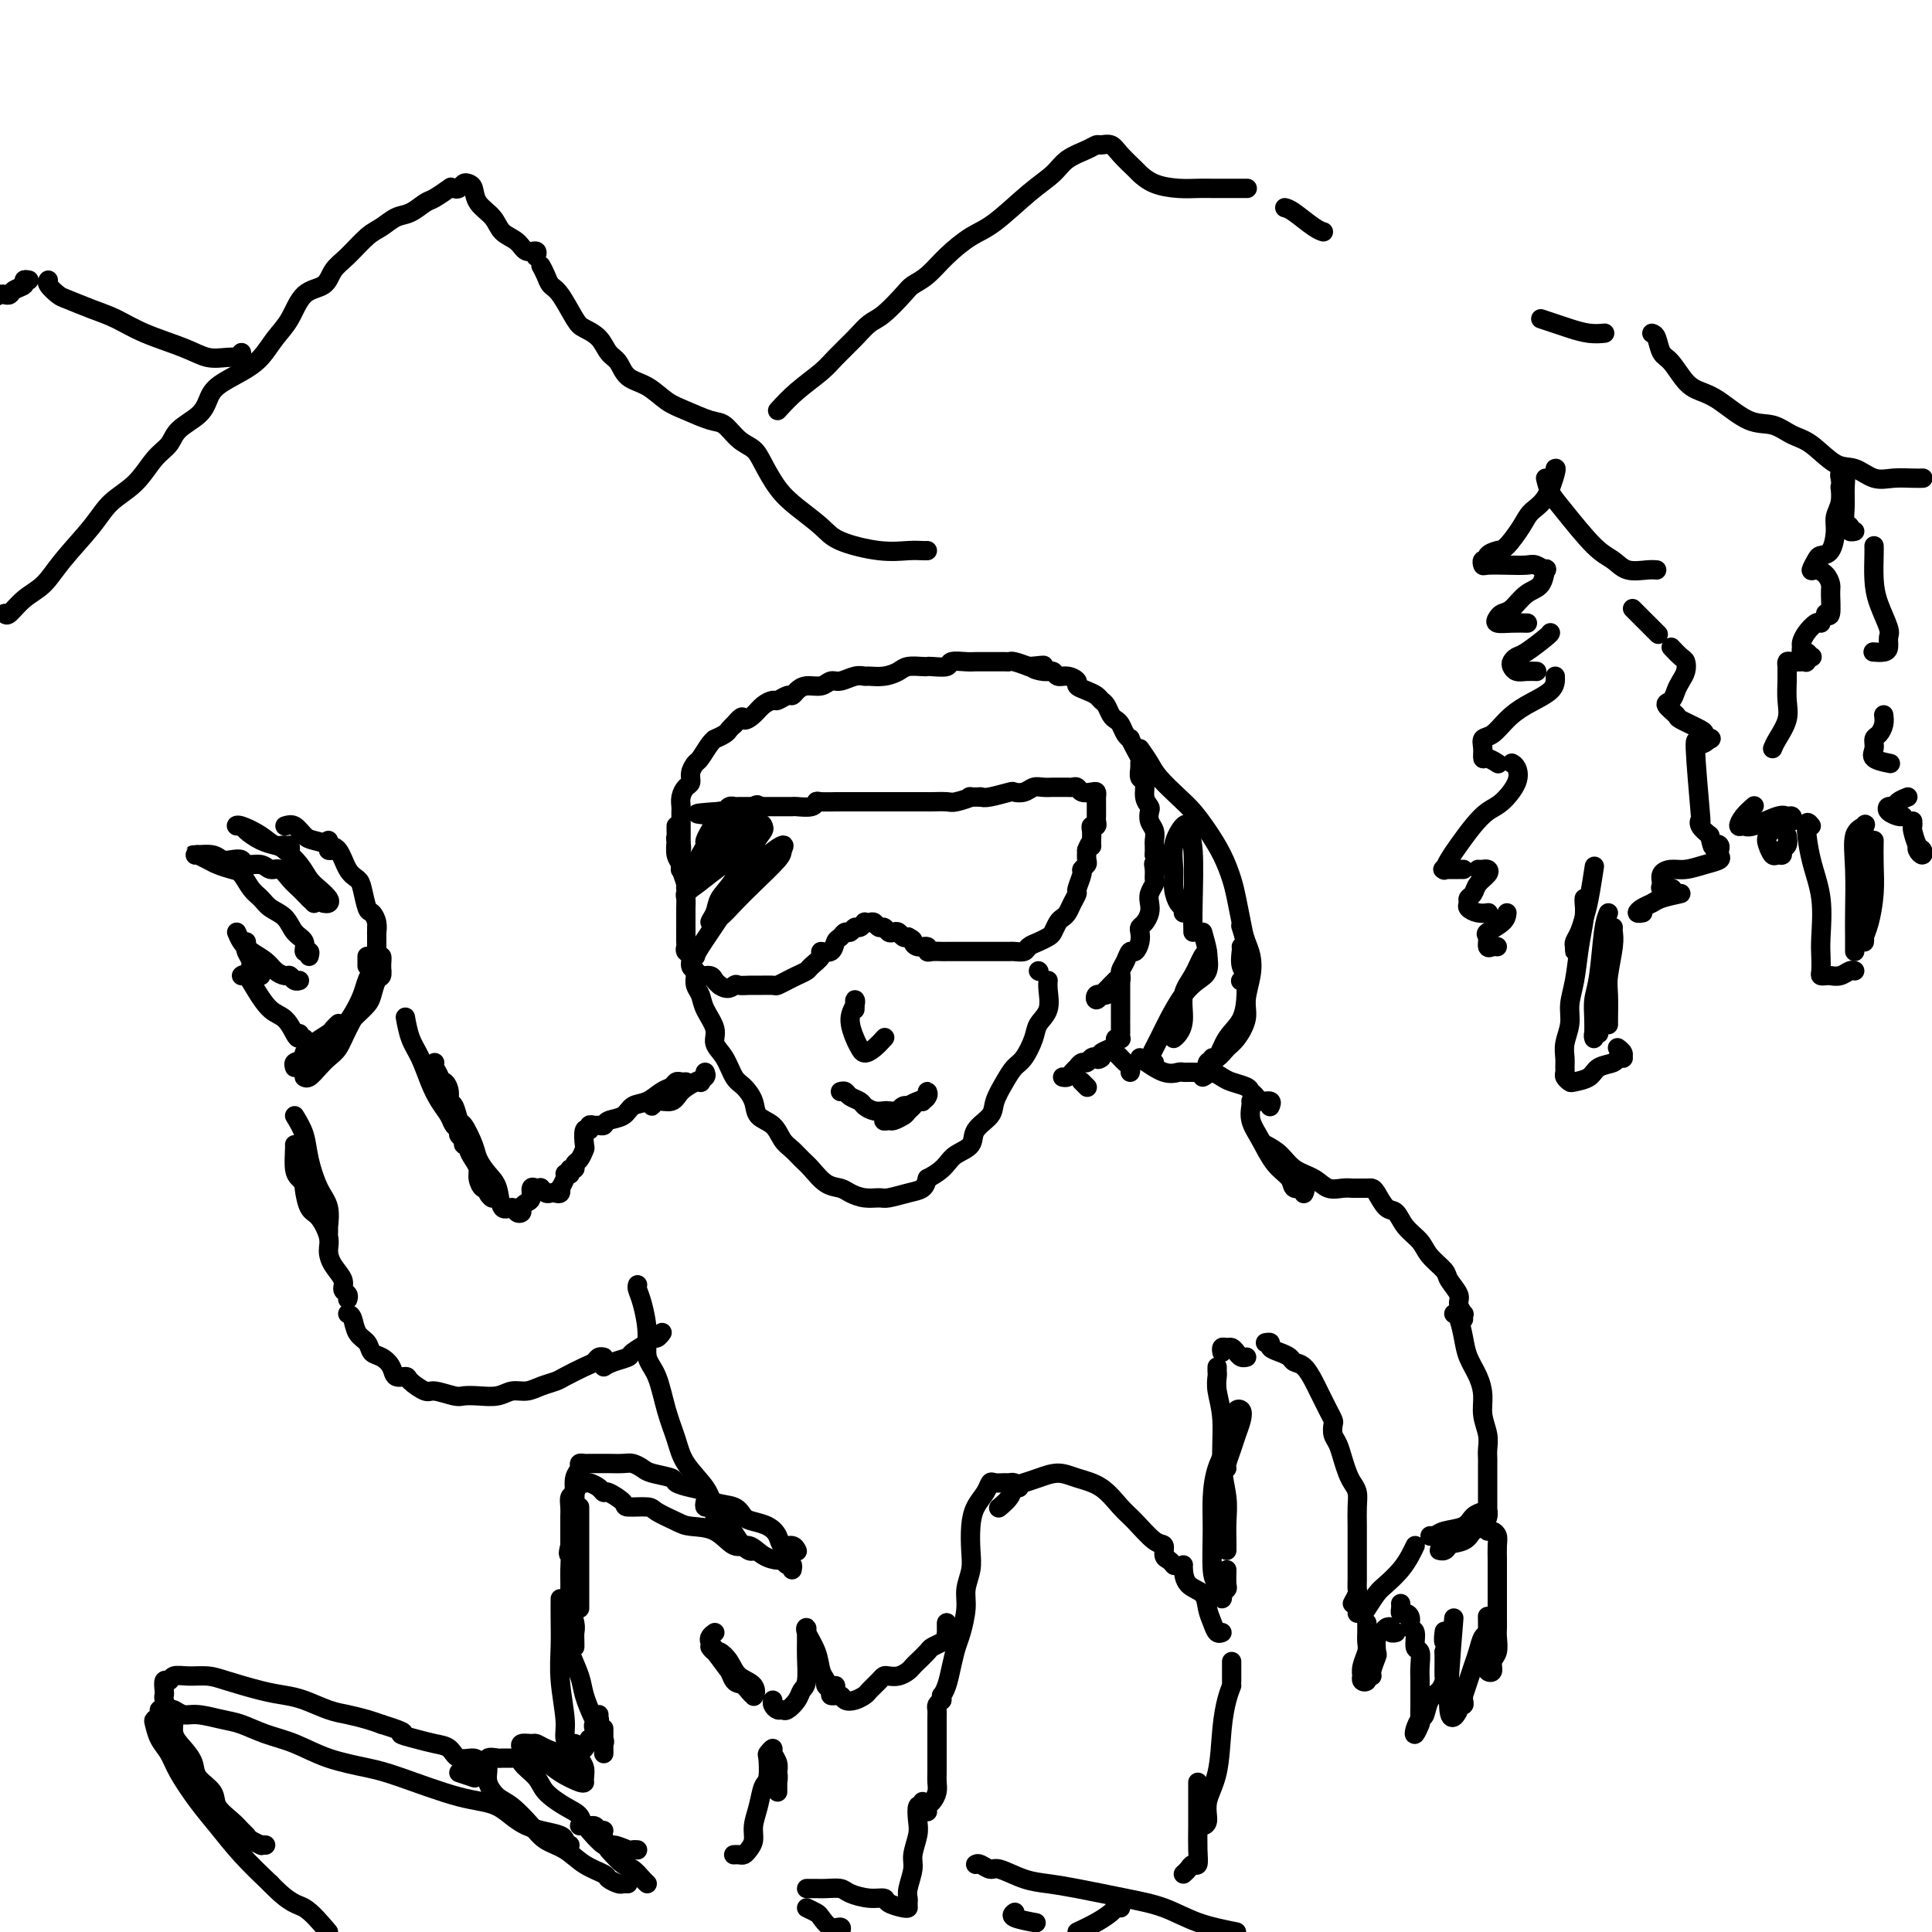 <svg viewBox='0 0 400 400' version='1.1' xmlns='http://www.w3.org/2000/svg' xmlns:xlink='http://www.w3.org/1999/xlink'><g fill='none' stroke='rgb(0,0,0)' stroke-width='4' stroke-linecap='round' stroke-linejoin='round'><path d='M145,177c-0.022,0.333 -0.044,0.667 0,1c0.044,0.333 0.155,0.667 0,1c-0.155,0.333 -0.576,0.667 -1,1c-0.424,0.333 -0.849,0.667 -1,1c-0.151,0.333 -0.026,0.666 0,1c0.026,0.334 -0.046,0.671 0,1c0.046,0.329 0.208,0.651 0,1c-0.208,0.349 -0.788,0.724 -1,1c-0.212,0.276 -0.057,0.455 0,1c0.057,0.545 0.015,1.458 0,2c-0.015,0.542 -0.004,0.712 0,1c0.004,0.288 0.001,0.693 0,1c-0.001,0.307 -0.001,0.516 0,1c0.001,0.484 0.004,1.242 0,2c-0.004,0.758 -0.016,1.516 0,2c0.016,0.484 0.060,0.693 0,1c-0.060,0.307 -0.224,0.713 0,1c0.224,0.287 0.837,0.454 1,1c0.163,0.546 -0.125,1.470 0,2c0.125,0.530 0.663,0.667 1,1c0.337,0.333 0.472,0.862 1,1c0.528,0.138 1.450,-0.117 2,0c0.550,0.117 0.729,0.605 1,1c0.271,0.395 0.636,0.698 1,1'/><path d='M149,204c1.729,1.238 2.551,0.331 3,0c0.449,-0.331 0.525,-0.088 1,0c0.475,0.088 1.349,0.021 2,0c0.651,-0.021 1.080,0.006 2,0c0.920,-0.006 2.331,-0.043 3,0c0.669,0.043 0.598,0.167 1,0c0.402,-0.167 1.279,-0.626 2,-1c0.721,-0.374 1.288,-0.665 2,-1c0.712,-0.335 1.571,-0.715 2,-1c0.429,-0.285 0.430,-0.476 1,-1c0.570,-0.524 1.711,-1.383 2,-2c0.289,-0.617 -0.273,-0.992 0,-1c0.273,-0.008 1.383,0.353 2,0c0.617,-0.353 0.743,-1.419 1,-2c0.257,-0.581 0.646,-0.676 1,-1c0.354,-0.324 0.673,-0.875 1,-1c0.327,-0.125 0.661,0.177 1,0c0.339,-0.177 0.682,-0.832 1,-1c0.318,-0.168 0.610,0.150 1,0c0.390,-0.150 0.878,-0.768 1,-1c0.122,-0.232 -0.122,-0.077 0,0c0.122,0.077 0.610,0.077 1,0c0.390,-0.077 0.682,-0.231 1,0c0.318,0.231 0.663,0.845 1,1c0.337,0.155 0.668,-0.151 1,0c0.332,0.151 0.666,0.759 1,1c0.334,0.241 0.667,0.116 1,0c0.333,-0.116 0.667,-0.224 1,0c0.333,0.224 0.667,0.778 1,1c0.333,0.222 0.667,0.111 1,0'/><path d='M188,194c1.282,0.626 0.986,0.689 1,1c0.014,0.311 0.336,0.868 1,1c0.664,0.132 1.669,-0.161 2,0c0.331,0.161 -0.010,0.775 0,1c0.010,0.225 0.373,0.060 1,0c0.627,-0.060 1.519,-0.016 2,0c0.481,0.016 0.553,0.004 1,0c0.447,-0.004 1.271,-0.001 2,0c0.729,0.001 1.364,0.000 2,0c0.636,-0.000 1.274,-0.000 2,0c0.726,0.000 1.541,-0.000 2,0c0.459,0.000 0.561,0.001 1,0c0.439,-0.001 1.216,-0.003 2,0c0.784,0.003 1.575,0.012 2,0c0.425,-0.012 0.485,-0.045 1,0c0.515,0.045 1.486,0.168 2,0c0.514,-0.168 0.572,-0.626 1,-1c0.428,-0.374 1.228,-0.664 2,-1c0.772,-0.336 1.516,-0.719 2,-1c0.484,-0.281 0.707,-0.459 1,-1c0.293,-0.541 0.657,-1.445 1,-2c0.343,-0.555 0.665,-0.763 1,-1c0.335,-0.237 0.682,-0.505 1,-1c0.318,-0.495 0.606,-1.218 1,-2c0.394,-0.782 0.894,-1.624 1,-2c0.106,-0.376 -0.182,-0.285 0,-1c0.182,-0.715 0.833,-2.236 1,-3c0.167,-0.764 -0.151,-0.772 0,-1c0.151,-0.228 0.771,-0.677 1,-1c0.229,-0.323 0.065,-0.521 0,-1c-0.065,-0.479 -0.033,-1.240 0,-2'/><path d='M225,176c0.845,-2.246 0.957,-1.362 1,-1c0.043,0.362 0.015,0.203 0,0c-0.015,-0.203 -0.018,-0.450 0,-1c0.018,-0.550 0.057,-1.404 0,-2c-0.057,-0.596 -0.212,-0.933 0,-1c0.212,-0.067 0.789,0.136 1,0c0.211,-0.136 0.057,-0.610 0,-1c-0.057,-0.390 -0.015,-0.696 0,-1c0.015,-0.304 0.004,-0.606 0,-1c-0.004,-0.394 -0.001,-0.880 0,-1c0.001,-0.120 -0.002,0.125 0,0c0.002,-0.125 0.008,-0.621 0,-1c-0.008,-0.379 -0.029,-0.641 0,-1c0.029,-0.359 0.110,-0.814 0,-1c-0.110,-0.186 -0.410,-0.102 -1,0c-0.590,0.102 -1.472,0.224 -2,0c-0.528,-0.224 -0.704,-0.792 -1,-1c-0.296,-0.208 -0.712,-0.055 -1,0c-0.288,0.055 -0.447,0.014 -1,0c-0.553,-0.014 -1.499,-0.000 -2,0c-0.501,0.000 -0.559,-0.014 -1,0c-0.441,0.014 -1.267,0.055 -2,0c-0.733,-0.055 -1.373,-0.207 -2,0c-0.627,0.207 -1.243,0.774 -2,1c-0.757,0.226 -1.657,0.112 -2,0c-0.343,-0.112 -0.131,-0.223 -1,0c-0.869,0.223 -2.820,0.778 -4,1c-1.180,0.222 -1.590,0.111 -2,0'/><path d='M203,165c-3.539,0.094 -1.888,-0.171 -2,0c-0.112,0.171 -1.987,0.778 -3,1c-1.013,0.222 -1.162,0.060 -2,0c-0.838,-0.060 -2.364,-0.016 -3,0c-0.636,0.016 -0.382,0.004 -1,0c-0.618,-0.004 -2.109,-0.001 -3,0c-0.891,0.001 -1.182,0.000 -2,0c-0.818,-0.000 -2.164,-0.000 -3,0c-0.836,0.000 -1.164,-0.000 -2,0c-0.836,0.000 -2.182,0.000 -3,0c-0.818,-0.000 -1.109,-0.001 -2,0c-0.891,0.001 -2.383,0.004 -3,0c-0.617,-0.004 -0.358,-0.015 -1,0c-0.642,0.015 -2.184,0.057 -3,0c-0.816,-0.057 -0.905,-0.211 -1,0c-0.095,0.211 -0.196,0.789 -1,1c-0.804,0.211 -2.312,0.057 -3,0c-0.688,-0.057 -0.555,-0.015 -1,0c-0.445,0.015 -1.467,0.004 -2,0c-0.533,-0.004 -0.576,-0.001 -1,0c-0.424,0.001 -1.230,0.000 -2,0c-0.770,-0.000 -1.503,-0.000 -2,0c-0.497,0.000 -0.759,0.000 -1,0c-0.241,-0.000 -0.460,-0.001 -1,0c-0.540,0.001 -1.402,0.004 -2,0c-0.598,-0.004 -0.934,-0.015 -1,0c-0.066,0.015 0.137,0.056 0,0c-0.137,-0.056 -0.614,-0.207 -1,0c-0.386,0.207 -0.682,0.774 -1,1c-0.318,0.226 -0.659,0.113 -1,0'/><path d='M149,168c-8.592,0.577 -3.072,0.521 -1,1c2.072,0.479 0.696,1.493 0,2c-0.696,0.507 -0.712,0.507 -1,1c-0.288,0.493 -0.847,1.480 -1,2c-0.153,0.520 0.099,0.573 0,1c-0.099,0.427 -0.548,1.228 -1,2c-0.452,0.772 -0.906,1.513 -1,2c-0.094,0.487 0.171,0.718 0,1c-0.171,0.282 -0.777,0.614 -1,1c-0.223,0.386 -0.064,0.824 0,1c0.064,0.176 0.032,0.088 0,0'/><path d='M144,202c-0.007,-0.487 -0.014,-0.974 0,-1c0.014,-0.026 0.050,0.408 0,1c-0.050,0.592 -0.187,1.341 0,2c0.187,0.659 0.697,1.228 1,2c0.303,0.772 0.399,1.748 1,3c0.601,1.252 1.708,2.782 2,4c0.292,1.218 -0.230,2.125 0,3c0.230,0.875 1.211,1.719 2,3c0.789,1.281 1.384,3.000 2,4c0.616,1.000 1.253,1.283 2,2c0.747,0.717 1.603,1.869 2,3c0.397,1.131 0.333,2.243 1,3c0.667,0.757 2.065,1.160 3,2c0.935,0.840 1.408,2.116 2,3c0.592,0.884 1.303,1.374 2,2c0.697,0.626 1.379,1.386 2,2c0.621,0.614 1.180,1.083 2,2c0.820,0.917 1.900,2.284 3,3c1.100,0.716 2.218,0.781 3,1c0.782,0.219 1.227,0.591 2,1c0.773,0.409 1.874,0.853 3,1c1.126,0.147 2.277,-0.005 3,0c0.723,0.005 1.019,0.166 2,0c0.981,-0.166 2.649,-0.660 4,-1c1.351,-0.340 2.386,-0.526 3,-1c0.614,-0.474 0.807,-1.237 1,-2'/><path d='M192,244c2.379,-1.199 3.328,-2.197 4,-3c0.672,-0.803 1.068,-1.410 2,-2c0.932,-0.590 2.399,-1.161 3,-2c0.601,-0.839 0.335,-1.944 1,-3c0.665,-1.056 2.261,-2.063 3,-3c0.739,-0.937 0.622,-1.805 1,-3c0.378,-1.195 1.252,-2.718 2,-4c0.748,-1.282 1.371,-2.323 2,-3c0.629,-0.677 1.265,-0.989 2,-2c0.735,-1.011 1.570,-2.719 2,-4c0.430,-1.281 0.455,-2.133 1,-3c0.545,-0.867 1.610,-1.748 2,-3c0.390,-1.252 0.105,-2.876 0,-4c-0.105,-1.124 -0.030,-1.750 0,-2c0.030,-0.250 0.015,-0.125 0,0'/><path d='M215,201c0.000,0.000 0.100,0.100 0.1,0.1'/><path d='M141,175c0.008,-0.137 0.016,-0.274 0,0c-0.016,0.274 -0.057,0.961 0,1c0.057,0.039 0.211,-0.568 0,-1c-0.211,-0.432 -0.789,-0.688 -1,-1c-0.211,-0.312 -0.056,-0.681 0,-1c0.056,-0.319 0.014,-0.587 0,-1c-0.014,-0.413 -0.000,-0.969 0,-1c0.000,-0.031 -0.014,0.465 0,1c0.014,0.535 0.055,1.110 0,2c-0.055,0.890 -0.207,2.095 0,3c0.207,0.905 0.774,1.510 1,2c0.226,0.490 0.113,0.866 0,1c-0.113,0.134 -0.226,0.026 0,0c0.226,-0.026 0.792,0.032 1,0c0.208,-0.032 0.060,-0.152 0,0c-0.060,0.152 -0.030,0.576 0,1'/><path d='M142,181c0.308,1.575 0.079,1.014 0,1c-0.079,-0.014 -0.007,0.520 0,1c0.007,0.480 -0.051,0.907 0,1c0.051,0.093 0.210,-0.149 0,-1c-0.210,-0.851 -0.788,-2.311 -1,-3c-0.212,-0.689 -0.057,-0.607 0,-1c0.057,-0.393 0.015,-1.261 0,-2c-0.015,-0.739 -0.004,-1.350 0,-2c0.004,-0.650 0.001,-1.339 0,-2c-0.001,-0.661 -0.001,-1.293 0,-2c0.001,-0.707 0.003,-1.489 0,-2c-0.003,-0.511 -0.011,-0.752 0,-1c0.011,-0.248 0.041,-0.503 0,-1c-0.041,-0.497 -0.151,-1.237 0,-2c0.151,-0.763 0.564,-1.550 1,-2c0.436,-0.450 0.894,-0.561 1,-1c0.106,-0.439 -0.139,-1.204 0,-2c0.139,-0.796 0.662,-1.624 1,-2c0.338,-0.376 0.490,-0.300 1,-1c0.510,-0.700 1.380,-2.177 2,-3c0.620,-0.823 0.992,-0.994 1,-1c0.008,-0.006 -0.348,0.153 0,0c0.348,-0.153 1.402,-0.618 2,-1c0.598,-0.382 0.742,-0.681 1,-1c0.258,-0.319 0.629,-0.660 1,-1'/><path d='M152,150c2.058,-2.514 1.702,-1.300 2,-1c0.298,0.300 1.249,-0.316 2,-1c0.751,-0.684 1.300,-1.436 2,-2c0.700,-0.564 1.549,-0.938 2,-1c0.451,-0.062 0.504,0.190 1,0c0.496,-0.190 1.435,-0.820 2,-1c0.565,-0.180 0.756,0.091 1,0c0.244,-0.091 0.540,-0.545 1,-1c0.460,-0.455 1.085,-0.910 2,-1c0.915,-0.090 2.119,0.186 3,0c0.881,-0.186 1.439,-0.835 2,-1c0.561,-0.165 1.126,0.153 2,0c0.874,-0.153 2.058,-0.776 3,-1c0.942,-0.224 1.640,-0.050 2,0c0.360,0.050 0.380,-0.025 1,0c0.620,0.025 1.840,0.150 3,0c1.160,-0.150 2.259,-0.576 3,-1c0.741,-0.424 1.124,-0.845 2,-1c0.876,-0.155 2.246,-0.045 3,0c0.754,0.045 0.891,0.026 1,0c0.109,-0.026 0.189,-0.060 1,0c0.811,0.060 2.354,0.212 3,0c0.646,-0.212 0.395,-0.789 1,-1c0.605,-0.211 2.068,-0.057 3,0c0.932,0.057 1.335,0.015 2,0c0.665,-0.015 1.591,-0.005 2,0c0.409,0.005 0.300,0.004 1,0c0.700,-0.004 2.208,-0.011 3,0c0.792,0.011 0.867,0.042 1,0c0.133,-0.042 0.324,-0.155 1,0c0.676,0.155 1.838,0.577 3,1'/><path d='M213,138c5.704,-0.375 1.965,-0.311 1,0c-0.965,0.311 0.846,0.871 2,1c1.154,0.129 1.653,-0.173 2,0c0.347,0.173 0.544,0.820 1,1c0.456,0.180 1.173,-0.106 2,0c0.827,0.106 1.766,0.606 2,1c0.234,0.394 -0.236,0.682 0,1c0.236,0.318 1.176,0.666 2,1c0.824,0.334 1.530,0.653 2,1c0.470,0.347 0.703,0.722 1,1c0.297,0.278 0.657,0.459 1,1c0.343,0.541 0.670,1.441 1,2c0.330,0.559 0.662,0.775 1,1c0.338,0.225 0.682,0.458 1,1c0.318,0.542 0.611,1.392 1,2c0.389,0.608 0.875,0.975 1,1c0.125,0.025 -0.110,-0.293 0,0c0.110,0.293 0.564,1.196 1,2c0.436,0.804 0.853,1.509 1,2c0.147,0.491 0.024,0.768 0,1c-0.024,0.232 0.050,0.419 0,1c-0.050,0.581 -0.223,1.555 0,2c0.223,0.445 0.843,0.360 1,1c0.157,0.640 -0.150,2.005 0,3c0.150,0.995 0.758,1.618 1,2c0.242,0.382 0.117,0.521 0,1c-0.117,0.479 -0.228,1.297 0,2c0.228,0.703 0.793,1.292 1,2c0.207,0.708 0.056,1.537 0,2c-0.056,0.463 -0.016,0.561 0,1c0.016,0.439 0.008,1.220 0,2'/><path d='M239,177c1.082,4.599 0.286,2.597 0,2c-0.286,-0.597 -0.063,0.210 0,1c0.063,0.790 -0.035,1.562 0,2c0.035,0.438 0.203,0.541 0,1c-0.203,0.459 -0.776,1.275 -1,2c-0.224,0.725 -0.099,1.359 0,2c0.099,0.641 0.171,1.287 0,2c-0.171,0.713 -0.585,1.491 -1,2c-0.415,0.509 -0.832,0.748 -1,1c-0.168,0.252 -0.086,0.518 0,1c0.086,0.482 0.177,1.179 0,2c-0.177,0.821 -0.621,1.764 -1,2c-0.379,0.236 -0.693,-0.235 -1,0c-0.307,0.235 -0.607,1.176 -1,2c-0.393,0.824 -0.878,1.530 -1,2c-0.122,0.470 0.121,0.704 0,1c-0.121,0.296 -0.606,0.652 -1,1c-0.394,0.348 -0.698,0.686 -1,1c-0.302,0.314 -0.604,0.602 -1,1c-0.396,0.398 -0.887,0.905 -1,1c-0.113,0.095 0.151,-0.224 0,0c-0.151,0.224 -0.717,0.989 -1,1c-0.283,0.011 -0.283,-0.732 0,-1c0.283,-0.268 0.849,-0.062 1,0c0.151,0.062 -0.113,-0.022 0,0c0.113,0.022 0.604,0.149 1,0c0.396,-0.149 0.698,-0.575 1,-1'/><path d='M230,205c-0.993,1.303 -0.476,-0.440 0,-1c0.476,-0.560 0.912,0.063 1,0c0.088,-0.063 -0.173,-0.813 0,-1c0.173,-0.187 0.778,0.187 1,0c0.222,-0.187 0.059,-0.937 0,-1c-0.059,-0.063 -0.016,0.560 0,1c0.016,0.440 0.004,0.695 0,1c-0.004,0.305 -0.001,0.658 0,1c0.001,0.342 0.000,0.674 0,1c-0.000,0.326 -0.000,0.647 0,1c0.000,0.353 0.000,0.738 0,1c-0.000,0.262 0.000,0.403 0,1c-0.000,0.597 -0.000,1.652 0,2c0.000,0.348 0.001,-0.012 0,0c-0.001,0.012 -0.004,0.395 0,1c0.004,0.605 0.016,1.433 0,2c-0.016,0.567 -0.059,0.873 0,1c0.059,0.127 0.219,0.076 0,0c-0.219,-0.076 -0.815,-0.175 -1,0c-0.185,0.175 0.043,0.624 0,1c-0.043,0.376 -0.358,0.678 -1,1c-0.642,0.322 -1.612,0.663 -2,1c-0.388,0.337 -0.194,0.668 0,1'/><path d='M228,219c-0.798,0.636 -0.792,0.227 -1,0c-0.208,-0.227 -0.629,-0.272 -1,0c-0.371,0.272 -0.691,0.860 -1,1c-0.309,0.140 -0.607,-0.169 -1,0c-0.393,0.169 -0.879,0.816 -1,1c-0.121,0.184 0.125,-0.094 0,0c-0.125,0.094 -0.621,0.561 -1,1c-0.379,0.439 -0.640,0.849 -1,1c-0.360,0.151 -0.817,0.043 -1,0c-0.183,-0.043 -0.091,-0.022 0,0'/><path d='M224,224c-0.111,-0.111 -0.222,-0.222 0,0c0.222,0.222 0.778,0.778 1,1c0.222,0.222 0.111,0.111 0,0'/><path d='M231,218c0.340,0.332 0.679,0.663 1,1c0.321,0.337 0.622,0.678 1,1c0.378,0.322 0.833,0.625 1,1c0.167,0.375 0.048,0.821 0,1c-0.048,0.179 -0.024,0.089 0,0'/><path d='M236,219c1.797,1.268 3.594,2.536 5,3c1.406,0.464 2.421,0.125 3,0c0.579,-0.125 0.721,-0.034 1,0c0.279,0.034 0.694,0.012 1,0c0.306,-0.012 0.503,-0.014 1,0c0.497,0.014 1.292,0.045 2,0c0.708,-0.045 1.327,-0.167 2,0c0.673,0.167 1.399,0.622 2,1c0.601,0.378 1.077,0.680 2,1c0.923,0.320 2.293,0.659 3,1c0.707,0.341 0.750,0.683 1,1c0.250,0.317 0.708,0.607 1,1c0.292,0.393 0.418,0.889 1,1c0.582,0.111 1.618,-0.162 2,0c0.382,0.162 0.109,0.761 0,1c-0.109,0.239 -0.055,0.120 0,0'/><path d='M145,224c0.000,0.000 0.100,0.100 0.1,0.1'/><path d='M146,222c0.146,0.353 0.292,0.706 0,1c-0.292,0.294 -1.020,0.528 -2,1c-0.980,0.472 -2.210,1.180 -3,2c-0.790,0.820 -1.140,1.750 -2,2c-0.860,0.250 -2.231,-0.180 -3,0c-0.769,0.180 -0.938,0.972 -1,1c-0.062,0.028 -0.018,-0.706 0,-1c0.018,-0.294 0.009,-0.147 0,0'/><path d='M142,224c-0.328,0.026 -0.657,0.053 -1,0c-0.343,-0.053 -0.701,-0.184 -1,0c-0.299,0.184 -0.540,0.683 -1,1c-0.460,0.317 -1.139,0.452 -2,1c-0.861,0.548 -1.904,1.510 -3,2c-1.096,0.490 -2.244,0.510 -3,1c-0.756,0.490 -1.119,1.452 -2,2c-0.881,0.548 -2.278,0.681 -3,1c-0.722,0.319 -0.767,0.822 -1,1c-0.233,0.178 -0.655,0.031 -1,0c-0.345,-0.031 -0.615,0.055 -1,0c-0.385,-0.055 -0.887,-0.251 -1,0c-0.113,0.251 0.163,0.950 0,1c-0.163,0.050 -0.766,-0.548 -1,0c-0.234,0.548 -0.100,2.242 0,3c0.100,0.758 0.167,0.580 0,1c-0.167,0.420 -0.566,1.437 -1,2c-0.434,0.563 -0.901,0.673 -1,1c-0.099,0.327 0.169,0.871 0,1c-0.169,0.129 -0.776,-0.158 -1,0c-0.224,0.158 -0.064,0.759 0,1c0.064,0.241 0.032,0.120 0,0'/><path d='M117,243c0.112,0.188 0.223,0.376 0,1c-0.223,0.624 -0.781,1.684 -1,2c-0.219,0.316 -0.100,-0.110 0,0c0.100,0.110 0.181,0.758 0,1c-0.181,0.242 -0.623,0.079 -1,0c-0.377,-0.079 -0.689,-0.073 -1,0c-0.311,0.073 -0.622,0.212 -1,0c-0.378,-0.212 -0.822,-0.775 -1,-1c-0.178,-0.225 -0.089,-0.113 0,0'/><path d='M112,246c-0.304,0.054 -0.607,0.108 -1,0c-0.393,-0.108 -0.875,-0.379 -1,0c-0.125,0.379 0.107,1.409 0,2c-0.107,0.591 -0.552,0.742 -1,1c-0.448,0.258 -0.897,0.623 -1,1c-0.103,0.377 0.142,0.768 0,1c-0.142,0.232 -0.671,0.306 -1,0c-0.329,-0.306 -0.459,-0.991 -1,-1c-0.541,-0.009 -1.492,0.660 -2,0c-0.508,-0.660 -0.574,-2.647 -1,-4c-0.426,-1.353 -1.213,-2.073 -2,-3c-0.787,-0.927 -1.572,-2.063 -2,-3c-0.428,-0.937 -0.497,-1.675 -1,-3c-0.503,-1.325 -1.441,-3.236 -2,-4c-0.559,-0.764 -0.741,-0.380 -1,-1c-0.259,-0.620 -0.595,-2.242 -1,-3c-0.405,-0.758 -0.878,-0.650 -1,-1c-0.122,-0.350 0.107,-1.158 0,-2c-0.107,-0.842 -0.551,-1.718 -1,-2c-0.449,-0.282 -0.905,0.029 -1,0c-0.095,-0.029 0.170,-0.400 0,-1c-0.170,-0.600 -0.777,-1.431 -1,-2c-0.223,-0.569 -0.064,-0.877 0,-1c0.064,-0.123 0.032,-0.062 0,0'/><path d='M84,211c-0.066,-0.365 -0.131,-0.730 0,0c0.131,0.730 0.459,2.555 1,4c0.541,1.445 1.296,2.509 2,4c0.704,1.491 1.355,3.408 2,5c0.645,1.592 1.282,2.861 2,4c0.718,1.139 1.517,2.150 2,3c0.483,0.850 0.650,1.538 1,2c0.350,0.462 0.882,0.698 1,1c0.118,0.302 -0.179,0.672 0,1c0.179,0.328 0.835,0.616 1,1c0.165,0.384 -0.162,0.865 0,1c0.162,0.135 0.813,-0.078 1,0c0.187,0.078 -0.091,0.445 0,1c0.091,0.555 0.550,1.297 1,2c0.450,0.703 0.890,1.368 1,2c0.110,0.632 -0.109,1.233 0,2c0.109,0.767 0.547,1.701 1,2c0.453,0.299 0.920,-0.036 1,0c0.080,0.036 -0.226,0.443 0,1c0.226,0.557 0.984,1.265 1,1c0.016,-0.265 -0.710,-1.504 -1,-2c-0.290,-0.496 -0.145,-0.248 0,0'/><path d='M79,201c-0.206,0.246 -0.411,0.492 -1,1c-0.589,0.508 -1.561,1.277 -2,2c-0.439,0.723 -0.344,1.401 -1,3c-0.656,1.599 -2.063,4.121 -3,6c-0.937,1.879 -1.404,3.116 -2,4c-0.596,0.884 -1.323,1.414 -2,2c-0.677,0.586 -1.305,1.229 -2,2c-0.695,0.771 -1.456,1.669 -2,2c-0.544,0.331 -0.870,0.095 -1,0c-0.130,-0.095 -0.065,-0.047 0,0'/><path d='M61,221c-0.124,-0.391 -0.248,-0.782 0,-1c0.248,-0.218 0.868,-0.263 2,-1c1.132,-0.737 2.775,-2.165 4,-3c1.225,-0.835 2.030,-1.077 3,-2c0.970,-0.923 2.105,-2.527 3,-4c0.895,-1.473 1.550,-2.817 2,-4c0.450,-1.183 0.695,-2.206 1,-3c0.305,-0.794 0.671,-1.358 1,-2c0.329,-0.642 0.621,-1.362 1,-2c0.379,-0.638 0.844,-1.195 1,-1c0.156,0.195 0.001,1.140 0,2c-0.001,0.860 0.151,1.634 0,2c-0.151,0.366 -0.604,0.322 -1,1c-0.396,0.678 -0.733,2.077 -1,3c-0.267,0.923 -0.463,1.371 -1,2c-0.537,0.629 -1.414,1.439 -2,2c-0.586,0.561 -0.882,0.875 -1,1c-0.118,0.125 -0.059,0.063 0,0'/><path d='M63,218c0.528,-0.641 1.056,-1.282 2,-2c0.944,-0.718 2.305,-1.512 3,-2c0.695,-0.488 0.726,-0.670 1,-1c0.274,-0.330 0.793,-0.809 1,-1c0.207,-0.191 0.104,-0.096 0,0'/><path d='M62,214c-0.138,0.425 -0.277,0.850 0,1c0.277,0.150 0.969,0.026 1,0c0.031,-0.026 -0.600,0.048 -1,0c-0.400,-0.048 -0.569,-0.216 -1,-1c-0.431,-0.784 -1.124,-2.182 -2,-3c-0.876,-0.818 -1.934,-1.056 -3,-2c-1.066,-0.944 -2.142,-2.593 -3,-4c-0.858,-1.407 -1.500,-2.571 -2,-3c-0.500,-0.429 -0.857,-0.123 -1,0c-0.143,0.123 -0.071,0.061 0,0'/><path d='M49,193c0.275,0.666 0.550,1.331 1,2c0.450,0.669 1.076,1.341 2,2c0.924,0.659 2.145,1.305 3,2c0.855,0.695 1.343,1.440 2,2c0.657,0.560 1.483,0.935 2,1c0.517,0.065 0.726,-0.178 1,0c0.274,0.178 0.612,0.779 1,1c0.388,0.221 0.825,0.063 1,0c0.175,-0.063 0.087,-0.032 0,0'/><path d='M64,198c0.127,-0.473 0.253,-0.945 0,-1c-0.253,-0.055 -0.887,0.309 -1,0c-0.113,-0.309 0.293,-1.290 0,-2c-0.293,-0.710 -1.286,-1.147 -2,-2c-0.714,-0.853 -1.150,-2.120 -2,-3c-0.850,-0.880 -2.113,-1.373 -3,-2c-0.887,-0.627 -1.396,-1.386 -2,-2c-0.604,-0.614 -1.302,-1.081 -2,-2c-0.698,-0.919 -1.396,-2.288 -2,-3c-0.604,-0.712 -1.113,-0.765 -2,-1c-0.887,-0.235 -2.152,-0.651 -3,-1c-0.848,-0.349 -1.281,-0.629 -2,-1c-0.719,-0.371 -1.726,-0.831 -2,-1c-0.274,-0.169 0.185,-0.046 0,0c-0.185,0.046 -1.014,0.016 -1,0c0.014,-0.016 0.871,-0.018 1,0c0.129,0.018 -0.470,0.056 0,0c0.470,-0.056 2.008,-0.207 3,0c0.992,0.207 1.438,0.772 2,1c0.562,0.228 1.239,0.118 2,0c0.761,-0.118 1.608,-0.243 2,0c0.392,0.243 0.331,0.856 1,1c0.669,0.144 2.067,-0.179 3,0c0.933,0.179 1.402,0.860 2,1c0.598,0.140 1.326,-0.261 2,0c0.674,0.261 1.294,1.183 2,2c0.706,0.817 1.498,1.528 2,2c0.502,0.472 0.715,0.706 1,1c0.285,0.294 0.643,0.647 1,1'/><path d='M64,186c1.156,1.156 1.044,1.044 1,1c-0.044,-0.044 -0.022,-0.022 0,0'/><path d='M67,187c0.375,0.064 0.751,0.128 1,0c0.249,-0.128 0.372,-0.447 0,-1c-0.372,-0.553 -1.240,-1.339 -2,-2c-0.760,-0.661 -1.414,-1.199 -2,-2c-0.586,-0.801 -1.106,-1.867 -2,-3c-0.894,-1.133 -2.161,-2.332 -3,-3c-0.839,-0.668 -1.248,-0.806 -2,-1c-0.752,-0.194 -1.847,-0.446 -3,-1c-1.153,-0.554 -2.363,-1.411 -3,-2c-0.637,-0.589 -0.701,-0.910 -1,-1c-0.299,-0.090 -0.832,0.052 -1,0c-0.168,-0.052 0.031,-0.298 1,0c0.969,0.298 2.708,1.138 4,2c1.292,0.862 2.136,1.744 3,2c0.864,0.256 1.748,-0.114 2,0c0.252,0.114 -0.128,0.711 0,1c0.128,0.289 0.765,0.270 1,0c0.235,-0.270 0.067,-0.791 0,-1c-0.067,-0.209 -0.034,-0.104 0,0'/><path d='M59,171c0.655,-0.202 1.309,-0.404 2,0c0.691,0.404 1.418,1.415 2,2c0.582,0.585 1.018,0.745 2,1c0.982,0.255 2.511,0.604 3,1c0.489,0.396 -0.061,0.837 0,1c0.061,0.163 0.732,0.046 1,0c0.268,-0.046 0.134,-0.023 0,0'/><path d='M68,174c-0.180,0.417 -0.361,0.833 0,1c0.361,0.167 1.263,0.084 2,1c0.737,0.916 1.311,2.833 2,4c0.689,1.167 1.495,1.586 2,2c0.505,0.414 0.710,0.822 1,2c0.290,1.178 0.666,3.125 1,4c0.334,0.875 0.625,0.679 1,1c0.375,0.321 0.832,1.158 1,2c0.168,0.842 0.045,1.688 0,2c-0.045,0.312 -0.013,0.089 0,0c0.013,-0.089 0.006,-0.045 0,0'/><path d='M78,192c0.000,0.512 0.000,1.024 0,1c0.000,-0.024 0.000,-0.583 0,0c0.000,0.583 0.000,2.310 0,3c0.000,0.690 0.000,0.345 0,0'/><path d='M76,198c0.000,0.311 0.000,0.622 0,1c0.000,0.378 0.000,0.822 0,1c0.000,0.178 0.000,0.089 0,0'/><path d='M54,202c-0.455,-0.056 -0.910,-0.113 -1,0c-0.090,0.113 0.186,0.395 0,0c-0.186,-0.395 -0.834,-1.469 -1,-2c-0.166,-0.531 0.152,-0.521 0,-1c-0.152,-0.479 -0.773,-1.448 -1,-2c-0.227,-0.552 -0.061,-0.687 0,-1c0.061,-0.313 0.017,-0.804 0,-1c-0.017,-0.196 -0.009,-0.098 0,0'/><path d='M61,237c0.022,0.022 0.045,0.045 0,1c-0.045,0.955 -0.156,2.844 0,4c0.156,1.156 0.581,1.581 1,2c0.419,0.419 0.834,0.834 1,1c0.166,0.166 0.083,0.083 0,0'/><path d='M61,231c0.776,1.282 1.553,2.564 2,4c0.447,1.436 0.565,3.025 1,5c0.435,1.975 1.188,4.334 2,6c0.812,1.666 1.682,2.639 2,4c0.318,1.361 0.085,3.111 0,4c-0.085,0.889 -0.023,0.919 0,1c0.023,0.081 0.006,0.214 0,0c-0.006,-0.214 -0.002,-0.775 0,-1c0.002,-0.225 0.001,-0.112 0,0'/><path d='M63,242c0.019,0.731 0.037,1.462 0,2c-0.037,0.538 -0.130,0.881 0,2c0.130,1.119 0.481,3.012 1,4c0.519,0.988 1.205,1.069 2,2c0.795,0.931 1.701,2.711 2,4c0.299,1.289 -0.007,2.085 0,3c0.007,0.915 0.328,1.948 1,3c0.672,1.052 1.697,2.125 2,3c0.303,0.875 -0.115,1.554 0,2c0.115,0.446 0.762,0.658 1,1c0.238,0.342 0.068,0.812 0,1c-0.068,0.188 -0.034,0.094 0,0'/><path d='M72,272c0.365,0.129 0.730,0.257 1,1c0.270,0.743 0.443,2.099 1,3c0.557,0.901 1.496,1.345 2,2c0.504,0.655 0.573,1.520 1,2c0.427,0.480 1.212,0.575 2,1c0.788,0.425 1.581,1.179 2,2c0.419,0.821 0.466,1.707 1,2c0.534,0.293 1.554,-0.009 2,0c0.446,0.009 0.317,0.328 1,1c0.683,0.672 2.177,1.696 3,2c0.823,0.304 0.976,-0.114 2,0c1.024,0.114 2.921,0.759 4,1c1.079,0.241 1.342,0.080 2,0c0.658,-0.080 1.712,-0.077 3,0c1.288,0.077 2.811,0.228 4,0c1.189,-0.228 2.046,-0.833 3,-1c0.954,-0.167 2.006,0.106 3,0c0.994,-0.106 1.930,-0.592 3,-1c1.070,-0.408 2.276,-0.740 3,-1c0.724,-0.260 0.968,-0.448 2,-1c1.032,-0.552 2.851,-1.468 4,-2c1.149,-0.532 1.628,-0.679 2,-1c0.372,-0.321 0.639,-0.817 1,-1c0.361,-0.183 0.818,-0.052 1,0c0.182,0.052 0.091,0.026 0,0'/><path d='M125,283c0.513,-0.326 1.027,-0.652 2,-1c0.973,-0.348 2.407,-0.719 3,-1c0.593,-0.281 0.345,-0.471 1,-1c0.655,-0.529 2.214,-1.396 3,-2c0.786,-0.604 0.798,-0.945 1,-1c0.202,-0.055 0.593,0.178 1,0c0.407,-0.178 0.831,-0.765 1,-1c0.169,-0.235 0.085,-0.117 0,0'/><path d='M132,266c-0.079,0.230 -0.159,0.459 0,1c0.159,0.541 0.556,1.392 1,3c0.444,1.608 0.934,3.973 1,6c0.066,2.027 -0.294,3.717 0,5c0.294,1.283 1.241,2.160 2,4c0.759,1.840 1.329,4.645 2,7c0.671,2.355 1.443,4.262 2,6c0.557,1.738 0.897,3.308 2,5c1.103,1.692 2.967,3.504 4,5c1.033,1.496 1.233,2.674 2,4c0.767,1.326 2.101,2.800 3,4c0.899,1.200 1.365,2.126 2,3c0.635,0.874 1.440,1.697 2,2c0.560,0.303 0.874,0.087 1,0c0.126,-0.087 0.063,-0.043 0,0'/><path d='M146,311c-0.083,0.445 -0.166,0.890 0,1c0.166,0.110 0.580,-0.114 1,0c0.420,0.114 0.844,0.567 1,1c0.156,0.433 0.042,0.847 0,1c-0.042,0.153 -0.012,0.044 0,0c0.012,-0.044 0.006,-0.022 0,0'/><path d='M164,325c0.086,-0.454 0.172,-0.908 0,-1c-0.172,-0.092 -0.601,0.177 -1,0c-0.399,-0.177 -0.767,-0.801 -1,-1c-0.233,-0.199 -0.332,0.027 -1,0c-0.668,-0.027 -1.905,-0.308 -3,-1c-1.095,-0.692 -2.048,-1.795 -3,-2c-0.952,-0.205 -1.901,0.489 -3,0c-1.099,-0.489 -2.347,-2.159 -4,-3c-1.653,-0.841 -3.712,-0.852 -5,-1c-1.288,-0.148 -1.807,-0.434 -3,-1c-1.193,-0.566 -3.062,-1.413 -4,-2c-0.938,-0.587 -0.944,-0.913 -2,-1c-1.056,-0.087 -3.161,0.065 -4,0c-0.839,-0.065 -0.413,-0.347 -1,-1c-0.587,-0.653 -2.186,-1.678 -3,-2c-0.814,-0.322 -0.844,0.058 -1,0c-0.156,-0.058 -0.437,-0.553 -1,-1c-0.563,-0.447 -1.407,-0.845 -2,-1c-0.593,-0.155 -0.933,-0.068 -1,0c-0.067,0.068 0.140,0.115 0,0c-0.140,-0.115 -0.626,-0.394 -1,0c-0.374,0.394 -0.636,1.459 -1,2c-0.364,0.541 -0.830,0.556 -1,1c-0.170,0.444 -0.046,1.315 0,2c0.046,0.685 0.012,1.184 0,2c-0.012,0.816 -0.004,1.947 0,3c0.004,1.053 0.002,2.026 0,3'/><path d='M118,320c-0.618,2.338 -0.162,1.684 0,2c0.162,0.316 0.029,1.604 0,3c-0.029,1.396 0.045,2.902 0,4c-0.045,1.098 -0.208,1.787 0,3c0.208,1.213 0.788,2.948 1,4c0.212,1.052 0.057,1.420 0,2c-0.057,0.580 -0.015,1.372 0,2c0.015,0.628 0.004,1.092 0,1c-0.004,-0.092 -0.001,-0.741 0,-1c0.001,-0.259 0.001,-0.130 0,0'/><path d='M118,333c-0.422,-0.063 -0.843,-0.125 -1,0c-0.157,0.125 -0.049,0.438 0,1c0.049,0.562 0.040,1.373 0,2c-0.040,0.627 -0.110,1.069 0,2c0.110,0.931 0.401,2.351 1,4c0.599,1.649 1.505,3.527 2,5c0.495,1.473 0.577,2.540 1,4c0.423,1.460 1.185,3.312 2,5c0.815,1.688 1.682,3.214 2,4c0.318,0.786 0.085,0.834 0,1c-0.085,0.166 -0.023,0.451 0,1c0.023,0.549 0.006,1.364 0,1c-0.006,-0.364 -0.002,-1.906 0,-3c0.002,-1.094 0.000,-1.741 0,-2c-0.000,-0.259 -0.000,-0.129 0,0'/><path d='M124,355c-0.030,0.449 -0.060,0.899 0,1c0.060,0.101 0.209,-0.146 0,0c-0.209,0.146 -0.776,0.687 -1,1c-0.224,0.313 -0.105,0.399 0,1c0.105,0.601 0.198,1.716 0,2c-0.198,0.284 -0.685,-0.263 -1,0c-0.315,0.263 -0.458,1.336 -1,2c-0.542,0.664 -1.483,0.920 -2,1c-0.517,0.080 -0.610,-0.017 -1,0c-0.390,0.017 -1.079,0.147 -2,0c-0.921,-0.147 -2.075,-0.572 -3,-1c-0.925,-0.428 -1.620,-0.858 -2,-1c-0.380,-0.142 -0.444,0.006 -1,0c-0.556,-0.006 -1.603,-0.164 -2,0c-0.397,0.164 -0.144,0.651 0,1c0.144,0.349 0.180,0.558 0,1c-0.180,0.442 -0.577,1.115 0,2c0.577,0.885 2.128,1.982 3,3c0.872,1.018 1.063,1.956 2,3c0.937,1.044 2.618,2.192 4,3c1.382,0.808 2.466,1.274 3,2c0.534,0.726 0.519,1.711 1,2c0.481,0.289 1.459,-0.118 2,0c0.541,0.118 0.646,0.763 1,1c0.354,0.237 0.958,0.068 1,0c0.042,-0.068 -0.479,-0.034 -1,0'/><path d='M124,379c2.267,2.489 -0.067,0.711 -1,0c-0.933,-0.711 -0.467,-0.356 0,0'/><path d='M120,378c0.390,-0.020 0.781,-0.040 1,0c0.219,0.040 0.268,0.140 1,1c0.732,0.860 2.147,2.479 3,3c0.853,0.521 1.143,-0.057 2,0c0.857,0.057 2.281,0.747 3,1c0.719,0.253 0.732,0.068 1,0c0.268,-0.068 0.791,-0.019 1,0c0.209,0.019 0.105,0.010 0,0'/><path d='M152,384c-0.089,0.005 -0.177,0.010 0,0c0.177,-0.010 0.621,-0.035 1,0c0.379,0.035 0.693,0.131 1,0c0.307,-0.131 0.607,-0.490 1,-1c0.393,-0.510 0.880,-1.170 1,-2c0.120,-0.830 -0.125,-1.831 0,-3c0.125,-1.169 0.621,-2.508 1,-4c0.379,-1.492 0.642,-3.137 1,-4c0.358,-0.863 0.813,-0.944 1,-2c0.187,-1.056 0.106,-3.086 0,-4c-0.106,-0.914 -0.239,-0.711 0,-1c0.239,-0.289 0.849,-1.070 1,-1c0.151,0.070 -0.156,0.991 0,2c0.156,1.009 0.774,2.107 1,3c0.226,0.893 0.060,1.582 0,2c-0.060,0.418 -0.015,0.565 0,1c0.015,0.435 0.000,1.157 0,1c-0.000,-0.157 0.014,-1.195 0,-2c-0.014,-0.805 -0.056,-1.379 0,-2c0.056,-0.621 0.211,-1.290 0,-2c-0.211,-0.710 -0.788,-1.460 -1,-2c-0.212,-0.540 -0.061,-0.868 0,-1c0.061,-0.132 0.030,-0.066 0,0'/><path d='M148,338c-0.714,0.511 -1.428,1.022 -1,2c0.428,0.978 1.998,2.424 3,4c1.002,1.576 1.436,3.283 2,4c0.564,0.717 1.260,0.446 2,1c0.740,0.554 1.526,1.934 2,2c0.474,0.066 0.636,-1.183 0,-2c-0.636,-0.817 -2.069,-1.204 -3,-2c-0.931,-0.796 -1.358,-2.003 -2,-3c-0.642,-0.997 -1.497,-1.785 -2,-2c-0.503,-0.215 -0.655,0.142 -1,0c-0.345,-0.142 -0.885,-0.782 -1,-1c-0.115,-0.218 0.193,-0.012 1,1c0.807,1.012 2.111,2.832 3,4c0.889,1.168 1.363,1.686 2,2c0.637,0.314 1.439,0.424 2,1c0.561,0.576 0.882,1.617 1,2c0.118,0.383 0.034,0.110 0,0c-0.034,-0.110 -0.017,-0.055 0,0'/><path d='M160,352c-0.087,0.306 -0.174,0.612 0,1c0.174,0.388 0.610,0.857 1,1c0.390,0.143 0.735,-0.042 1,0c0.265,0.042 0.449,0.310 1,0c0.551,-0.310 1.468,-1.199 2,-2c0.532,-0.801 0.678,-1.513 1,-2c0.322,-0.487 0.819,-0.747 1,-2c0.181,-1.253 0.047,-3.498 0,-5c-0.047,-1.502 -0.006,-2.261 0,-3c0.006,-0.739 -0.024,-1.456 0,-2c0.024,-0.544 0.102,-0.913 0,-1c-0.102,-0.087 -0.382,0.109 0,1c0.382,0.891 1.427,2.476 2,4c0.573,1.524 0.674,2.986 1,4c0.326,1.014 0.876,1.578 1,2c0.124,0.422 -0.177,0.701 0,1c0.177,0.299 0.831,0.616 1,1c0.169,0.384 -0.147,0.834 0,1c0.147,0.166 0.756,0.047 1,0c0.244,-0.047 0.122,-0.024 0,0'/><path d='M173,349c0.025,0.302 0.051,0.604 0,1c-0.051,0.396 -0.178,0.888 0,1c0.178,0.112 0.663,-0.154 1,0c0.337,0.154 0.528,0.728 1,1c0.472,0.272 1.226,0.241 2,0c0.774,-0.241 1.569,-0.692 2,-1c0.431,-0.308 0.500,-0.474 1,-1c0.500,-0.526 1.433,-1.412 2,-2c0.567,-0.588 0.768,-0.879 1,-1c0.232,-0.121 0.495,-0.073 1,0c0.505,0.073 1.253,0.170 2,0c0.747,-0.170 1.495,-0.609 2,-1c0.505,-0.391 0.769,-0.735 1,-1c0.231,-0.265 0.430,-0.452 1,-1c0.570,-0.548 1.512,-1.457 2,-2c0.488,-0.543 0.523,-0.719 1,-1c0.477,-0.281 1.396,-0.667 2,-1c0.604,-0.333 0.894,-0.615 1,-1c0.106,-0.385 0.028,-0.874 0,-1c-0.028,-0.126 -0.008,0.111 0,0c0.008,-0.111 0.002,-0.568 0,-1c-0.002,-0.432 -0.001,-0.838 0,-1c0.001,-0.162 0.000,-0.081 0,0'/><path d='M196,336c0.002,0.299 0.004,0.598 0,1c-0.004,0.402 -0.015,0.906 0,1c0.015,0.094 0.057,-0.224 0,0c-0.057,0.224 -0.211,0.988 0,1c0.211,0.012 0.788,-0.727 1,-1c0.212,-0.273 0.061,-0.078 0,0c-0.061,0.078 -0.030,0.039 0,0'/><path d='M211,308c-0.325,-0.423 -0.651,-0.847 -1,-1c-0.349,-0.153 -0.723,-0.036 -1,0c-0.277,0.036 -0.459,-0.010 -1,0c-0.541,0.010 -1.441,0.076 -2,0c-0.559,-0.076 -0.777,-0.296 -1,0c-0.223,0.296 -0.451,1.107 -1,2c-0.549,0.893 -1.419,1.870 -2,3c-0.581,1.130 -0.873,2.415 -1,4c-0.127,1.585 -0.090,3.471 0,5c0.090,1.529 0.231,2.701 0,4c-0.231,1.299 -0.836,2.724 -1,4c-0.164,1.276 0.111,2.404 0,4c-0.111,1.596 -0.608,3.661 -1,5c-0.392,1.339 -0.679,1.951 -1,3c-0.321,1.049 -0.674,2.533 -1,4c-0.326,1.467 -0.623,2.915 -1,4c-0.377,1.085 -0.833,1.806 -1,2c-0.167,0.194 -0.045,-0.140 0,0c0.045,0.140 0.013,0.754 0,1c-0.013,0.246 -0.006,0.123 0,0'/><path d='M195,352c-0.423,0.342 -0.845,0.684 -1,1c-0.155,0.316 -0.041,0.606 0,1c0.041,0.394 0.011,0.892 0,2c-0.011,1.108 -0.002,2.824 0,4c0.002,1.176 -0.002,1.810 0,3c0.002,1.190 0.011,2.934 0,4c-0.011,1.066 -0.041,1.452 0,2c0.041,0.548 0.155,1.257 0,2c-0.155,0.743 -0.577,1.520 -1,2c-0.423,0.480 -0.845,0.665 -1,1c-0.155,0.335 -0.042,0.821 0,1c0.042,0.179 0.012,0.051 0,0c-0.012,-0.051 -0.006,-0.026 0,0'/><path d='M191,373c0.111,0.497 0.222,0.994 0,1c-0.222,0.006 -0.776,-0.478 -1,0c-0.224,0.478 -0.116,1.917 0,3c0.116,1.083 0.241,1.810 0,3c-0.241,1.190 -0.849,2.843 -1,4c-0.151,1.157 0.156,1.816 0,3c-0.156,1.184 -0.774,2.892 -1,4c-0.226,1.108 -0.060,1.617 0,2c0.060,0.383 0.015,0.639 0,1c-0.015,0.361 -0.001,0.826 0,1c0.001,0.174 -0.012,0.057 0,0c0.012,-0.057 0.048,-0.053 0,0c-0.048,0.053 -0.181,0.155 -1,0c-0.819,-0.155 -2.326,-0.567 -3,-1c-0.674,-0.433 -0.516,-0.887 -1,-1c-0.484,-0.113 -1.611,0.113 -3,0c-1.389,-0.113 -3.040,-0.566 -4,-1c-0.960,-0.434 -1.228,-0.848 -2,-1c-0.772,-0.152 -2.050,-0.041 -3,0c-0.950,0.041 -1.574,0.011 -2,0c-0.426,-0.011 -0.653,-0.003 -1,0c-0.347,0.003 -0.813,0.001 -1,0c-0.187,-0.001 -0.093,-0.000 0,0'/><path d='M167,395c0.777,0.372 1.553,0.743 2,1c0.447,0.257 0.563,0.399 1,1c0.437,0.601 1.195,1.662 2,2c0.805,0.338 1.659,-0.046 2,0c0.341,0.046 0.171,0.523 0,1'/><path d='M207,312c-0.208,0.172 -0.416,0.345 0,0c0.416,-0.345 1.454,-1.207 2,-2c0.546,-0.793 0.598,-1.516 1,-2c0.402,-0.484 1.153,-0.728 2,-1c0.847,-0.272 1.791,-0.571 3,-1c1.209,-0.429 2.682,-0.987 4,-1c1.318,-0.013 2.482,0.519 4,1c1.518,0.481 3.392,0.912 5,2c1.608,1.088 2.952,2.834 4,4c1.048,1.166 1.800,1.751 3,3c1.200,1.249 2.847,3.161 4,4c1.153,0.839 1.812,0.603 2,1c0.188,0.397 -0.094,1.426 0,2c0.094,0.574 0.564,0.693 1,1c0.436,0.307 0.839,0.802 1,1c0.161,0.198 0.081,0.099 0,0'/><path d='M245,324c-0.029,0.125 -0.057,0.249 0,1c0.057,0.751 0.200,2.128 1,3c0.800,0.872 2.257,1.239 3,2c0.743,0.761 0.774,1.917 1,3c0.226,1.083 0.648,2.095 1,3c0.352,0.905 0.633,1.705 1,2c0.367,0.295 0.819,0.084 1,0c0.181,-0.084 0.090,-0.042 0,0'/><path d='M255,344c0.000,0.188 0.000,0.376 0,1c0.000,0.624 0.000,1.683 0,2c-0.000,0.317 0.000,-0.107 0,0c0.000,0.107 0.000,0.745 0,1c0.000,0.255 0.000,0.128 0,0'/><path d='M165,321c0.058,0.126 0.116,0.251 0,0c-0.116,-0.251 -0.405,-0.880 -1,-1c-0.595,-0.120 -1.497,0.267 -2,0c-0.503,-0.267 -0.608,-1.189 -1,-2c-0.392,-0.811 -1.071,-1.512 -2,-2c-0.929,-0.488 -2.107,-0.765 -3,-1c-0.893,-0.235 -1.501,-0.430 -2,-1c-0.499,-0.570 -0.887,-1.515 -2,-2c-1.113,-0.485 -2.950,-0.511 -4,-1c-1.050,-0.489 -1.314,-1.440 -2,-2c-0.686,-0.560 -1.794,-0.727 -3,-1c-1.206,-0.273 -2.512,-0.651 -3,-1c-0.488,-0.349 -0.160,-0.668 -1,-1c-0.840,-0.332 -2.848,-0.677 -4,-1c-1.152,-0.323 -1.446,-0.622 -2,-1c-0.554,-0.378 -1.366,-0.833 -2,-1c-0.634,-0.167 -1.091,-0.045 -2,0c-0.909,0.045 -2.271,0.012 -3,0c-0.729,-0.012 -0.826,-0.004 -1,0c-0.174,0.004 -0.424,0.004 -1,0c-0.576,-0.004 -1.479,-0.010 -2,0c-0.521,0.010 -0.661,0.037 -1,0c-0.339,-0.037 -0.875,-0.138 -1,0c-0.125,0.138 0.163,0.514 0,1c-0.163,0.486 -0.776,1.083 -1,2c-0.224,0.917 -0.060,2.153 0,3c0.060,0.847 0.016,1.305 0,2c-0.016,0.695 -0.005,1.627 0,2c0.005,0.373 0.002,0.186 0,0'/><path d='M120,312c0.000,0.281 0.000,0.561 0,2c0.000,1.439 -0.000,4.035 0,6c0.000,1.965 0.000,3.297 0,5c-0.000,1.703 -0.000,3.776 0,5c0.000,1.224 0.000,1.599 0,2c0.000,0.401 -0.000,0.829 0,1c0.000,0.171 0.000,0.086 0,0'/><path d='M116,331c-0.009,1.166 -0.018,2.331 0,4c0.018,1.669 0.061,3.840 0,6c-0.061,2.160 -0.228,4.309 0,7c0.228,2.691 0.849,5.922 1,8c0.151,2.078 -0.170,3.001 0,4c0.170,0.999 0.829,2.072 1,3c0.171,0.928 -0.146,1.711 0,2c0.146,0.289 0.756,0.082 1,0c0.244,-0.082 0.122,-0.041 0,0'/><path d='M119,361c0.309,1.094 0.619,2.188 1,3c0.381,0.812 0.834,1.344 1,2c0.166,0.656 0.046,1.438 0,2c-0.046,0.562 -0.016,0.904 0,1c0.016,0.096 0.020,-0.055 0,0c-0.020,0.055 -0.064,0.316 -1,0c-0.936,-0.316 -2.766,-1.209 -4,-2c-1.234,-0.791 -1.873,-1.479 -3,-2c-1.127,-0.521 -2.740,-0.873 -4,-1c-1.260,-0.127 -2.165,-0.029 -3,0c-0.835,0.029 -1.598,-0.012 -2,0c-0.402,0.012 -0.442,0.076 -1,0c-0.558,-0.076 -1.634,-0.293 -2,0c-0.366,0.293 -0.022,1.096 0,2c0.022,0.904 -0.277,1.909 0,3c0.277,1.091 1.130,2.269 2,3c0.870,0.731 1.757,1.014 3,2c1.243,0.986 2.841,2.674 4,4c1.159,1.326 1.878,2.292 3,3c1.122,0.708 2.647,1.160 4,2c1.353,0.840 2.533,2.067 4,3c1.467,0.933 3.220,1.570 4,2c0.780,0.430 0.588,0.651 1,1c0.412,0.349 1.430,0.825 2,1c0.570,0.175 0.692,0.047 1,0c0.308,-0.047 0.802,-0.013 1,0c0.198,0.013 0.099,0.007 0,0'/><path d='M126,383c1.094,1.207 2.188,2.415 3,3c0.812,0.585 1.342,0.549 2,1c0.658,0.451 1.444,1.389 2,2c0.556,0.611 0.880,0.895 1,1c0.120,0.105 0.034,0.030 0,0c-0.034,-0.030 -0.017,-0.015 0,0'/><path d='M118,382c-0.484,0.196 -0.969,0.392 -1,0c-0.031,-0.392 0.390,-1.372 -1,-2c-1.390,-0.628 -4.591,-0.903 -7,-2c-2.409,-1.097 -4.025,-3.017 -6,-4c-1.975,-0.983 -4.309,-1.030 -8,-2c-3.691,-0.970 -8.741,-2.864 -12,-4c-3.259,-1.136 -4.728,-1.512 -7,-2c-2.272,-0.488 -5.348,-1.086 -8,-2c-2.652,-0.914 -4.881,-2.144 -7,-3c-2.119,-0.856 -4.129,-1.339 -6,-2c-1.871,-0.661 -3.604,-1.501 -5,-2c-1.396,-0.499 -2.454,-0.655 -4,-1c-1.546,-0.345 -3.580,-0.877 -5,-1c-1.420,-0.123 -2.227,0.162 -3,0c-0.773,-0.162 -1.513,-0.773 -2,-1c-0.487,-0.227 -0.723,-0.072 -1,0c-0.277,0.072 -0.597,0.059 -1,0c-0.403,-0.059 -0.891,-0.164 -1,0c-0.109,0.164 0.159,0.599 0,1c-0.159,0.401 -0.746,0.769 -1,1c-0.254,0.231 -0.175,0.326 0,1c0.175,0.674 0.447,1.928 1,3c0.553,1.072 1.388,1.962 2,3c0.612,1.038 1.001,2.226 2,4c0.999,1.774 2.608,4.135 4,6c1.392,1.865 2.567,3.233 4,5c1.433,1.767 3.124,3.933 5,6c1.876,2.067 3.938,4.033 6,6'/><path d='M56,390c4.289,4.467 5.511,4.133 7,5c1.489,0.867 3.244,2.933 5,5'/><path d='M55,382c-0.477,-0.024 -0.953,-0.047 -1,0c-0.047,0.047 0.337,0.165 0,0c-0.337,-0.165 -1.394,-0.613 -2,-1c-0.606,-0.387 -0.762,-0.711 -1,-1c-0.238,-0.289 -0.558,-0.541 -1,-1c-0.442,-0.459 -1.007,-1.123 -2,-2c-0.993,-0.877 -2.415,-1.967 -3,-3c-0.585,-1.033 -0.332,-2.008 -1,-3c-0.668,-0.992 -2.255,-2.000 -3,-3c-0.745,-1.000 -0.647,-1.992 -1,-3c-0.353,-1.008 -1.156,-2.032 -2,-3c-0.844,-0.968 -1.729,-1.881 -2,-3c-0.271,-1.119 0.071,-2.445 0,-3c-0.071,-0.555 -0.556,-0.339 -1,-1c-0.444,-0.661 -0.848,-2.201 -1,-3c-0.152,-0.799 -0.053,-0.859 0,-1c0.053,-0.141 0.061,-0.363 0,-1c-0.061,-0.637 -0.189,-1.688 0,-2c0.189,-0.312 0.697,0.114 1,0c0.303,-0.114 0.401,-0.770 1,-1c0.599,-0.230 1.700,-0.034 3,0c1.300,0.034 2.800,-0.094 4,0c1.200,0.094 2.099,0.410 4,1c1.901,0.590 4.805,1.453 7,2c2.195,0.547 3.683,0.776 5,1c1.317,0.224 2.463,0.441 4,1c1.537,0.559 3.463,1.459 5,2c1.537,0.541 2.683,0.723 4,1c1.317,0.277 2.805,0.651 4,1c1.195,0.349 2.098,0.675 3,1'/><path d='M79,357c6.347,1.954 4.213,1.838 4,2c-0.213,0.162 1.494,0.603 3,1c1.506,0.397 2.810,0.750 4,1c1.190,0.250 2.266,0.396 3,1c0.734,0.604 1.125,1.665 2,2c0.875,0.335 2.235,-0.054 3,0c0.765,0.054 0.937,0.553 1,1c0.063,0.447 0.018,0.842 0,1c-0.018,0.158 -0.009,0.079 0,0'/><path d='M95,367c1.250,0.417 2.500,0.833 3,1c0.500,0.167 0.250,0.083 0,0'/><path d='M202,386c0.225,-0.128 0.450,-0.255 1,0c0.550,0.255 1.426,0.894 2,1c0.574,0.106 0.847,-0.319 2,0c1.153,0.319 3.188,1.383 5,2c1.812,0.617 3.402,0.788 5,1c1.598,0.212 3.204,0.466 6,1c2.796,0.534 6.780,1.349 10,2c3.220,0.651 5.675,1.137 8,2c2.325,0.863 4.522,2.104 7,3c2.478,0.896 5.239,1.448 8,2'/><path d='M255,349c-0.323,0.821 -0.646,1.642 -1,3c-0.354,1.358 -0.740,3.254 -1,6c-0.260,2.746 -0.396,6.344 -1,9c-0.604,2.656 -1.677,4.372 -2,6c-0.323,1.628 0.105,3.169 0,4c-0.105,0.831 -0.744,0.952 -1,1c-0.256,0.048 -0.128,0.024 0,0'/><path d='M248,369c-0.002,1.251 -0.003,2.503 0,4c0.003,1.497 0.012,3.241 0,5c-0.012,1.759 -0.045,3.533 0,5c0.045,1.467 0.170,2.628 0,3c-0.170,0.372 -0.633,-0.045 -1,0c-0.367,0.045 -0.637,0.550 -1,1c-0.363,0.450 -0.818,0.843 -1,1c-0.182,0.157 -0.091,0.079 0,0'/><path d='M232,395c-0.375,-0.065 -0.750,-0.131 -1,0c-0.250,0.131 -0.375,0.458 -1,1c-0.625,0.542 -1.750,1.298 -3,2c-1.250,0.702 -2.625,1.351 -4,2'/><path d='M214,398c0.452,0.083 0.905,0.167 0,0c-0.905,-0.167 -3.167,-0.583 -4,-1c-0.833,-0.417 -0.238,-0.833 0,-1c0.238,-0.167 0.119,-0.083 0,0'/><path d='M259,228c0.043,0.169 0.085,0.338 0,1c-0.085,0.662 -0.298,1.817 0,3c0.298,1.183 1.107,2.393 2,4c0.893,1.607 1.872,3.611 3,5c1.128,1.389 2.407,2.162 3,3c0.593,0.838 0.499,1.740 1,2c0.501,0.260 1.596,-0.122 2,0c0.404,0.122 0.115,0.749 0,1c-0.115,0.251 -0.058,0.125 0,0'/><path d='M262,237c1.031,0.550 2.061,1.100 3,2c0.939,0.900 1.786,2.150 3,3c1.214,0.850 2.797,1.300 4,2c1.203,0.700 2.028,1.652 3,2c0.972,0.348 2.092,0.093 3,0c0.908,-0.093 1.605,-0.024 2,0c0.395,0.024 0.490,0.003 1,0c0.510,-0.003 1.435,0.011 2,0c0.565,-0.011 0.769,-0.047 1,0c0.231,0.047 0.489,0.175 1,1c0.511,0.825 1.276,2.345 2,3c0.724,0.655 1.406,0.445 2,1c0.594,0.555 1.099,1.877 2,3c0.901,1.123 2.197,2.048 3,3c0.803,0.952 1.114,1.931 2,3c0.886,1.069 2.346,2.228 3,3c0.654,0.772 0.501,1.159 1,2c0.499,0.841 1.650,2.138 2,3c0.350,0.862 -0.102,1.289 0,2c0.102,0.711 0.759,1.706 1,2c0.241,0.294 0.065,-0.113 0,0c-0.065,0.113 -0.019,0.747 0,1c0.019,0.253 0.009,0.127 0,0'/><path d='M301,272c0.326,0.065 0.652,0.131 1,1c0.348,0.869 0.719,2.542 1,4c0.281,1.458 0.471,2.701 1,4c0.529,1.299 1.396,2.655 2,4c0.604,1.345 0.947,2.679 1,4c0.053,1.321 -0.182,2.630 0,4c0.182,1.370 0.781,2.801 1,4c0.219,1.199 0.059,2.166 0,3c-0.059,0.834 -0.016,1.533 0,2c0.016,0.467 0.004,0.701 0,1c-0.004,0.299 -0.001,0.664 0,1c0.001,0.336 0.000,0.644 0,1c-0.000,0.356 -0.000,0.760 0,1c0.000,0.240 0.000,0.316 0,1c-0.000,0.684 -0.000,1.977 0,3c0.000,1.023 0.000,1.777 0,2c-0.000,0.223 -0.000,-0.084 0,0c0.000,0.084 0.000,0.559 0,1c-0.000,0.441 -0.000,0.850 0,1c0.000,0.150 0.000,0.043 0,0c-0.000,-0.043 -0.000,-0.021 0,0'/><path d='M297,318c-0.504,-0.026 -1.009,-0.052 -1,0c0.009,0.052 0.531,0.182 1,0c0.469,-0.182 0.886,-0.676 2,-1c1.114,-0.324 2.926,-0.477 4,-1c1.074,-0.523 1.410,-1.415 2,-2c0.590,-0.585 1.433,-0.862 2,-1c0.567,-0.138 0.856,-0.135 1,0c0.144,0.135 0.142,0.403 0,1c-0.142,0.597 -0.425,1.523 -1,2c-0.575,0.477 -1.441,0.506 -2,1c-0.559,0.494 -0.812,1.453 -2,2c-1.188,0.547 -3.312,0.681 -4,1c-0.688,0.319 0.059,0.822 0,1c-0.059,0.178 -0.923,0.031 -1,0c-0.077,-0.031 0.635,0.055 1,0c0.365,-0.055 0.385,-0.249 1,-1c0.615,-0.751 1.825,-2.057 3,-3c1.175,-0.943 2.316,-1.523 3,-2c0.684,-0.477 0.910,-0.851 1,-1c0.090,-0.149 0.045,-0.075 0,0'/><path d='M293,320c-0.275,0.586 -0.550,1.173 -1,2c-0.450,0.827 -1.076,1.896 -2,3c-0.924,1.104 -2.146,2.243 -3,3c-0.854,0.757 -1.339,1.131 -2,2c-0.661,0.869 -1.497,2.233 -2,3c-0.503,0.767 -0.674,0.937 -1,1c-0.326,0.063 -0.807,0.018 -1,0c-0.193,-0.018 -0.096,-0.009 0,0'/><path d='M283,336c-0.002,0.359 -0.004,0.718 0,1c0.004,0.282 0.015,0.486 0,1c-0.015,0.514 -0.056,1.338 0,2c0.056,0.662 0.210,1.162 0,2c-0.210,0.838 -0.784,2.015 -1,3c-0.216,0.985 -0.073,1.777 0,2c0.073,0.223 0.076,-0.122 0,0c-0.076,0.122 -0.232,0.711 0,1c0.232,0.289 0.850,0.277 1,0c0.150,-0.277 -0.170,-0.817 0,-1c0.170,-0.183 0.829,-0.007 1,0c0.171,0.007 -0.147,-0.155 0,-1c0.147,-0.845 0.760,-2.374 1,-3c0.240,-0.626 0.107,-0.351 0,-1c-0.107,-0.649 -0.187,-2.223 0,-3c0.187,-0.777 0.642,-0.758 1,-1c0.358,-0.242 0.618,-0.744 1,-1c0.382,-0.256 0.886,-0.264 1,0c0.114,0.264 -0.162,0.802 0,1c0.162,0.198 0.760,0.057 1,0c0.240,-0.057 0.120,-0.028 0,0'/><path d='M290,332c0.022,0.305 0.043,0.611 0,1c-0.043,0.389 -0.151,0.862 0,1c0.151,0.138 0.561,-0.057 1,0c0.439,0.057 0.906,0.367 1,1c0.094,0.633 -0.185,1.590 0,2c0.185,0.410 0.834,0.272 1,1c0.166,0.728 -0.152,2.320 0,3c0.152,0.680 0.773,0.446 1,1c0.227,0.554 0.061,1.897 0,3c-0.061,1.103 -0.015,1.968 0,3c0.015,1.032 0.001,2.232 0,3c-0.001,0.768 0.013,1.104 0,2c-0.013,0.896 -0.053,2.352 0,3c0.053,0.648 0.200,0.488 0,1c-0.200,0.512 -0.745,1.697 -1,2c-0.255,0.303 -0.219,-0.274 0,-1c0.219,-0.726 0.623,-1.599 1,-2c0.377,-0.401 0.728,-0.330 1,-1c0.272,-0.670 0.465,-2.080 1,-3c0.535,-0.920 1.411,-1.349 2,-2c0.589,-0.651 0.890,-1.522 1,-2c0.110,-0.478 0.030,-0.561 0,-1c-0.030,-0.439 -0.008,-1.234 0,-2c0.008,-0.766 0.002,-1.505 0,-2c-0.002,-0.495 -0.001,-0.748 0,-1'/><path d='M299,342c0.928,-2.962 0.249,-1.866 0,-2c-0.249,-0.134 -0.067,-1.498 0,-2c0.067,-0.502 0.019,-0.144 0,0c-0.019,0.144 -0.010,0.072 0,0'/><path d='M301,335c-0.657,7.999 -1.315,15.997 -1,19c0.315,3.003 1.601,1.010 2,0c0.399,-1.010 -0.090,-1.039 0,-1c0.090,0.039 0.759,0.145 1,0c0.241,-0.145 0.053,-0.542 0,-1c-0.053,-0.458 0.027,-0.979 0,-1c-0.027,-0.021 -0.162,0.457 0,0c0.162,-0.457 0.622,-1.848 1,-3c0.378,-1.152 0.676,-2.065 1,-3c0.324,-0.935 0.675,-1.892 1,-3c0.325,-1.108 0.623,-2.368 1,-3c0.377,-0.632 0.833,-0.636 1,-1c0.167,-0.364 0.045,-1.087 0,-2c-0.045,-0.913 -0.012,-2.015 0,-2c0.012,0.015 0.003,1.147 0,2c-0.003,0.853 -0.002,1.426 0,2'/><path d='M308,338c1.237,-1.904 0.330,1.335 0,3c-0.330,1.665 -0.084,1.754 0,2c0.084,0.246 0.008,0.648 0,1c-0.008,0.352 0.054,0.653 0,1c-0.054,0.347 -0.225,0.738 0,1c0.225,0.262 0.845,0.394 1,0c0.155,-0.394 -0.155,-1.313 0,-2c0.155,-0.687 0.773,-1.142 1,-2c0.227,-0.858 0.061,-2.119 0,-3c-0.061,-0.881 -0.016,-1.384 0,-2c0.016,-0.616 0.004,-1.347 0,-2c-0.004,-0.653 -0.001,-1.228 0,-2c0.001,-0.772 0.001,-1.740 0,-3c-0.001,-1.260 -0.003,-2.811 0,-4c0.003,-1.189 0.011,-2.017 0,-3c-0.011,-0.983 -0.042,-2.120 0,-3c0.042,-0.880 0.155,-1.504 0,-2c-0.155,-0.496 -0.580,-0.864 -1,-1c-0.420,-0.136 -0.834,-0.039 -1,0c-0.166,0.039 -0.083,0.019 0,0'/><path d='M280,332c0.423,-0.775 0.845,-1.550 1,-2c0.155,-0.450 0.042,-0.573 0,-1c-0.042,-0.427 -0.011,-1.156 0,-2c0.011,-0.844 0.004,-1.801 0,-3c-0.004,-1.199 -0.004,-2.639 0,-4c0.004,-1.361 0.012,-2.643 0,-4c-0.012,-1.357 -0.045,-2.789 0,-4c0.045,-1.211 0.167,-2.201 0,-3c-0.167,-0.799 -0.623,-1.407 -1,-2c-0.377,-0.593 -0.676,-1.171 -1,-2c-0.324,-0.829 -0.675,-1.909 -1,-3c-0.325,-1.091 -0.626,-2.193 -1,-3c-0.374,-0.807 -0.821,-1.318 -1,-2c-0.179,-0.682 -0.090,-1.534 0,-2c0.090,-0.466 0.179,-0.546 0,-1c-0.179,-0.454 -0.628,-1.281 -1,-2c-0.372,-0.719 -0.667,-1.330 -1,-2c-0.333,-0.670 -0.704,-1.398 -1,-2c-0.296,-0.602 -0.515,-1.079 -1,-2c-0.485,-0.921 -1.234,-2.288 -2,-3c-0.766,-0.712 -1.549,-0.769 -2,-1c-0.451,-0.231 -0.569,-0.636 -1,-1c-0.431,-0.364 -1.173,-0.686 -2,-1c-0.827,-0.314 -1.737,-0.620 -2,-1c-0.263,-0.380 0.122,-0.833 0,-1c-0.122,-0.167 -0.749,-0.048 -1,0c-0.251,0.048 -0.125,0.024 0,0'/><path d='M258,281c0.089,-0.022 0.179,-0.044 0,0c-0.179,0.044 -0.626,0.154 -1,0c-0.374,-0.154 -0.675,-0.574 -1,-1c-0.325,-0.426 -0.676,-0.860 -1,-1c-0.324,-0.140 -0.623,0.014 -1,0c-0.377,-0.014 -0.832,-0.196 -1,0c-0.168,0.196 -0.048,0.770 0,1c0.048,0.230 0.024,0.115 0,0'/><path d='M252,283c-0.009,0.368 -0.017,0.736 0,1c0.017,0.264 0.061,0.425 0,1c-0.061,0.575 -0.227,1.563 0,3c0.227,1.437 0.845,3.324 1,6c0.155,2.676 -0.155,6.142 0,9c0.155,2.858 0.774,5.109 1,7c0.226,1.891 0.061,3.421 0,5c-0.061,1.579 -0.016,3.207 0,4c0.016,0.793 0.004,0.752 0,1c-0.004,0.248 -0.001,0.785 0,1c0.001,0.215 0.001,0.107 0,0'/><path d='M254,325c-0.030,1.176 -0.060,2.351 0,3c0.060,0.649 0.209,0.770 0,1c-0.209,0.230 -0.778,0.568 -1,1c-0.222,0.432 -0.098,0.957 0,1c0.098,0.043 0.169,-0.394 0,-1c-0.169,-0.606 -0.579,-1.379 -1,-2c-0.421,-0.621 -0.852,-1.091 -1,-3c-0.148,-1.909 -0.013,-5.258 0,-8c0.013,-2.742 -0.098,-4.877 0,-7c0.098,-2.123 0.403,-4.232 1,-6c0.597,-1.768 1.484,-3.193 2,-5c0.516,-1.807 0.661,-3.996 1,-5c0.339,-1.004 0.872,-0.824 1,-1c0.128,-0.176 -0.151,-0.708 0,-1c0.151,-0.292 0.730,-0.345 1,0c0.270,0.345 0.230,1.087 0,2c-0.230,0.913 -0.650,1.996 -1,3c-0.350,1.004 -0.630,1.929 -1,3c-0.370,1.071 -0.830,2.288 -1,3c-0.170,0.712 -0.048,0.918 0,1c0.048,0.082 0.024,0.041 0,0'/><path d='M236,155c0.721,1.032 1.442,2.063 2,3c0.558,0.937 0.954,1.779 2,3c1.046,1.221 2.742,2.823 4,4c1.258,1.177 2.077,1.931 3,3c0.923,1.069 1.949,2.454 3,4c1.051,1.546 2.128,3.252 3,5c0.872,1.748 1.540,3.538 2,5c0.460,1.462 0.712,2.595 1,4c0.288,1.405 0.612,3.082 1,5c0.388,1.918 0.841,4.076 1,6c0.159,1.924 0.026,3.613 0,5c-0.026,1.387 0.056,2.473 0,4c-0.056,1.527 -0.250,3.495 -1,5c-0.750,1.505 -2.057,2.548 -3,4c-0.943,1.452 -1.523,3.314 -2,4c-0.477,0.686 -0.851,0.196 -1,0c-0.149,-0.196 -0.075,-0.098 0,0'/><path d='M249,223c0.470,-0.213 0.940,-0.425 1,-1c0.060,-0.575 -0.292,-1.511 0,-2c0.292,-0.489 1.226,-0.531 2,-1c0.774,-0.469 1.388,-1.367 2,-2c0.612,-0.633 1.222,-1.002 2,-2c0.778,-0.998 1.722,-2.626 2,-4c0.278,-1.374 -0.111,-2.495 0,-4c0.111,-1.505 0.723,-3.395 1,-5c0.277,-1.605 0.219,-2.925 0,-4c-0.219,-1.075 -0.597,-1.905 -1,-3c-0.403,-1.095 -0.829,-2.456 -1,-3c-0.171,-0.544 -0.085,-0.272 0,0'/><path d='M257,196c0.038,0.136 0.077,0.271 0,1c-0.077,0.729 -0.268,2.051 0,3c0.268,0.949 0.995,1.525 1,2c0.005,0.475 -0.713,0.850 -1,1c-0.287,0.150 -0.144,0.075 0,0'/><path d='M239,220c-0.373,0.015 -0.746,0.030 -1,0c-0.254,-0.030 -0.388,-0.105 0,-1c0.388,-0.895 1.299,-2.609 2,-4c0.701,-1.391 1.194,-2.460 2,-4c0.806,-1.540 1.927,-3.551 3,-5c1.073,-1.449 2.100,-2.338 3,-3c0.900,-0.662 1.673,-1.099 2,-2c0.327,-0.901 0.208,-2.268 0,-3c-0.208,-0.732 -0.503,-0.831 -1,0c-0.497,0.831 -1.195,2.590 -2,4c-0.805,1.410 -1.719,2.469 -2,4c-0.281,1.531 0.069,3.534 0,5c-0.069,1.466 -0.557,2.395 -1,3c-0.443,0.605 -0.841,0.887 -1,1c-0.159,0.113 -0.080,0.056 0,0'/><path d='M247,193c-0.031,-1.405 -0.063,-2.810 0,-6c0.063,-3.190 0.219,-8.164 0,-11c-0.219,-2.836 -0.815,-3.533 -1,-4c-0.185,-0.467 0.041,-0.705 0,-1c-0.041,-0.295 -0.348,-0.647 -1,0c-0.652,0.647 -1.649,2.291 -2,4c-0.351,1.709 -0.056,3.481 0,5c0.056,1.519 -0.129,2.786 0,4c0.129,1.214 0.571,2.377 1,3c0.429,0.623 0.846,0.706 1,1c0.154,0.294 0.044,0.798 0,1c-0.044,0.202 -0.022,0.101 0,0'/><path d='M249,193c0.423,1.494 0.845,2.988 1,4c0.155,1.012 0.042,1.542 0,2c-0.042,0.458 -0.012,0.845 0,1c0.012,0.155 0.006,0.077 0,0'/><path d='M1,127c0.183,0.277 0.366,0.553 1,0c0.634,-0.553 1.718,-1.936 3,-3c1.282,-1.064 2.762,-1.809 4,-3c1.238,-1.191 2.235,-2.829 4,-5c1.765,-2.171 4.297,-4.874 6,-7c1.703,-2.126 2.576,-3.675 4,-5c1.424,-1.325 3.400,-2.427 5,-4c1.600,-1.573 2.824,-3.618 4,-5c1.176,-1.382 2.304,-2.102 3,-3c0.696,-0.898 0.958,-1.973 2,-3c1.042,-1.027 2.862,-2.006 4,-3c1.138,-0.994 1.592,-2.002 2,-3c0.408,-0.998 0.770,-1.987 2,-3c1.230,-1.013 3.328,-2.051 5,-3c1.672,-0.949 2.917,-1.811 4,-3c1.083,-1.189 2.005,-2.706 3,-4c0.995,-1.294 2.064,-2.365 3,-4c0.936,-1.635 1.738,-3.835 3,-5c1.262,-1.165 2.984,-1.295 4,-2c1.016,-0.705 1.325,-1.986 2,-3c0.675,-1.014 1.717,-1.762 3,-3c1.283,-1.238 2.809,-2.966 4,-4c1.191,-1.034 2.047,-1.375 3,-2c0.953,-0.625 2.004,-1.534 3,-2c0.996,-0.466 1.938,-0.490 3,-1c1.062,-0.510 2.243,-1.508 3,-2c0.757,-0.492 1.088,-0.479 2,-1c0.912,-0.521 2.403,-1.578 3,-2c0.597,-0.422 0.298,-0.211 0,0'/><path d='M94,39c0.332,0.110 0.664,0.221 1,0c0.336,-0.221 0.674,-0.772 1,-1c0.326,-0.228 0.638,-0.132 1,0c0.362,0.132 0.772,0.300 1,1c0.228,0.700 0.273,1.933 1,3c0.727,1.067 2.136,1.970 3,3c0.864,1.030 1.184,2.189 2,3c0.816,0.811 2.127,1.275 3,2c0.873,0.725 1.306,1.710 2,2c0.694,0.290 1.648,-0.114 2,0c0.352,0.114 0.100,0.747 0,1c-0.100,0.253 -0.050,0.127 0,0'/><path d='M112,55c0.349,0.642 0.697,1.285 1,2c0.303,0.715 0.560,1.503 1,2c0.440,0.497 1.062,0.704 2,2c0.938,1.296 2.191,3.683 3,5c0.809,1.317 1.174,1.564 2,2c0.826,0.436 2.114,1.060 3,2c0.886,0.940 1.370,2.195 2,3c0.630,0.805 1.405,1.160 2,2c0.595,0.840 1.009,2.166 2,3c0.991,0.834 2.558,1.177 4,2c1.442,0.823 2.759,2.125 4,3c1.241,0.875 2.405,1.322 4,2c1.595,0.678 3.620,1.586 5,2c1.380,0.414 2.115,0.333 3,1c0.885,0.667 1.918,2.082 3,3c1.082,0.918 2.212,1.341 3,2c0.788,0.659 1.235,1.555 2,3c0.765,1.445 1.848,3.438 3,5c1.152,1.562 2.374,2.692 4,4c1.626,1.308 3.658,2.795 5,4c1.342,1.205 1.995,2.127 4,3c2.005,0.873 5.360,1.698 8,2c2.640,0.302 4.563,0.081 6,0c1.437,-0.081 2.387,-0.022 3,0c0.613,0.022 0.889,0.006 1,0c0.111,-0.006 0.055,-0.003 0,0'/><path d='M161,85c1.188,-1.302 2.376,-2.604 4,-4c1.624,-1.396 3.682,-2.886 5,-4c1.318,-1.114 1.894,-1.853 3,-3c1.106,-1.147 2.743,-2.702 4,-4c1.257,-1.298 2.135,-2.338 3,-3c0.865,-0.662 1.717,-0.945 3,-2c1.283,-1.055 2.996,-2.881 4,-4c1.004,-1.119 1.297,-1.532 2,-2c0.703,-0.468 1.814,-0.992 3,-2c1.186,-1.008 2.446,-2.499 4,-4c1.554,-1.501 3.401,-3.010 5,-4c1.599,-0.990 2.949,-1.459 5,-3c2.051,-1.541 4.801,-4.154 7,-6c2.199,-1.846 3.845,-2.925 5,-4c1.155,-1.075 1.818,-2.146 3,-3c1.182,-0.854 2.882,-1.492 4,-2c1.118,-0.508 1.655,-0.886 2,-1c0.345,-0.114 0.497,0.034 1,0c0.503,-0.034 1.357,-0.251 2,0c0.643,0.251 1.074,0.971 2,2c0.926,1.029 2.348,2.367 3,3c0.652,0.633 0.533,0.562 1,1c0.467,0.438 1.521,1.385 3,2c1.479,0.615 3.385,0.897 5,1c1.615,0.103 2.941,0.028 4,0c1.059,-0.028 1.851,-0.007 3,0c1.149,0.007 2.656,0.002 4,0c1.344,-0.002 2.527,-0.001 3,0c0.473,0.001 0.237,0.000 0,0'/><path d='M266,43c0.452,0.113 0.905,0.226 2,1c1.095,0.774 2.833,2.208 4,3c1.167,0.792 1.762,0.940 2,1c0.238,0.060 0.119,0.030 0,0'/><path d='M319,66c1.026,0.340 2.051,0.679 3,1c0.949,0.321 1.821,0.622 3,1c1.179,0.378 2.663,0.833 4,1c1.337,0.167 2.525,0.048 3,0c0.475,-0.048 0.238,-0.024 0,0'/><path d='M342,69c0.351,0.115 0.701,0.230 1,1c0.299,0.770 0.545,2.196 1,3c0.455,0.804 1.117,0.986 2,2c0.883,1.014 1.986,2.858 3,4c1.014,1.142 1.940,1.580 3,2c1.060,0.420 2.253,0.820 4,2c1.747,1.180 4.049,3.140 6,4c1.951,0.860 3.550,0.621 5,1c1.450,0.379 2.751,1.377 4,2c1.249,0.623 2.448,0.871 4,2c1.552,1.129 3.459,3.140 5,4c1.541,0.860 2.718,0.570 4,1c1.282,0.430 2.669,1.579 4,2c1.331,0.421 2.604,0.113 4,0c1.396,-0.113 2.914,-0.030 4,0c1.086,0.030 1.739,0.009 2,0c0.261,-0.009 0.131,-0.004 0,0'/><path d='M50,73c-0.066,0.420 -0.131,0.839 0,1c0.131,0.161 0.459,0.063 0,0c-0.459,-0.063 -1.703,-0.089 -3,0c-1.297,0.089 -2.645,0.295 -4,0c-1.355,-0.295 -2.716,-1.091 -5,-2c-2.284,-0.909 -5.489,-1.930 -8,-3c-2.511,-1.070 -4.326,-2.188 -6,-3c-1.674,-0.812 -3.205,-1.317 -5,-2c-1.795,-0.683 -3.854,-1.542 -5,-2c-1.146,-0.458 -1.379,-0.515 -2,-1c-0.621,-0.485 -1.629,-1.400 -2,-2c-0.371,-0.600 -0.106,-0.886 0,-1c0.106,-0.114 0.053,-0.057 0,0'/><path d='M6,58c-0.477,-0.091 -0.954,-0.182 -1,0c-0.046,0.182 0.339,0.636 0,1c-0.339,0.364 -1.403,0.636 -2,1c-0.597,0.364 -0.726,0.818 -1,1c-0.274,0.182 -0.692,0.090 -1,0c-0.308,-0.090 -0.506,-0.178 -1,0c-0.494,0.178 -1.284,0.622 -2,1c-0.716,0.378 -1.358,0.689 -2,1'/><path d='M322,97c0.146,-0.069 0.292,-0.137 0,1c-0.292,1.137 -1.022,3.481 -2,5c-0.978,1.519 -2.203,2.214 -3,3c-0.797,0.786 -1.165,1.665 -2,3c-0.835,1.335 -2.136,3.127 -3,4c-0.864,0.873 -1.289,0.826 -2,1c-0.711,0.174 -1.706,0.568 -2,1c-0.294,0.432 0.115,0.900 0,1c-0.115,0.100 -0.753,-0.169 -1,0c-0.247,0.169 -0.103,0.776 0,1c0.103,0.224 0.165,0.064 1,0c0.835,-0.064 2.445,-0.034 4,0c1.555,0.034 3.056,0.072 4,0c0.944,-0.072 1.330,-0.253 2,0c0.670,0.253 1.624,0.940 2,1c0.376,0.060 0.175,-0.506 0,0c-0.175,0.506 -0.323,2.086 -1,3c-0.677,0.914 -1.882,1.163 -3,2c-1.118,0.837 -2.148,2.263 -3,3c-0.852,0.737 -1.527,0.786 -2,1c-0.473,0.214 -0.743,0.593 -1,1c-0.257,0.407 -0.500,0.841 0,1c0.500,0.159 1.742,0.043 3,0c1.258,-0.043 2.531,-0.011 3,0c0.469,0.011 0.134,0.003 0,0c-0.134,-0.003 -0.067,-0.002 0,0'/><path d='M321,131c-0.023,0.107 -0.045,0.213 -1,1c-0.955,0.787 -2.842,2.253 -4,3c-1.158,0.747 -1.587,0.775 -2,1c-0.413,0.225 -0.811,0.649 -1,1c-0.189,0.351 -0.169,0.630 0,1c0.169,0.370 0.489,0.831 1,1c0.511,0.169 1.215,0.045 2,0c0.785,-0.045 1.653,-0.013 2,0c0.347,0.013 0.174,0.006 0,0'/><path d='M322,140c0.042,0.996 0.084,1.992 -1,3c-1.084,1.008 -3.296,2.027 -5,3c-1.704,0.973 -2.902,1.901 -4,3c-1.098,1.099 -2.096,2.371 -3,3c-0.904,0.629 -1.713,0.617 -2,1c-0.287,0.383 -0.052,1.161 0,2c0.052,0.839 -0.079,1.740 0,2c0.079,0.260 0.367,-0.122 1,0c0.633,0.122 1.609,0.749 2,1c0.391,0.251 0.195,0.125 0,0'/><path d='M313,158c0.351,0.193 0.702,0.385 1,1c0.298,0.615 0.543,1.652 0,3c-0.543,1.348 -1.875,3.008 -3,4c-1.125,0.992 -2.043,1.317 -3,2c-0.957,0.683 -1.955,1.724 -3,3c-1.045,1.276 -2.139,2.787 -3,4c-0.861,1.213 -1.488,2.129 -2,3c-0.512,0.871 -0.908,1.698 -1,2c-0.092,0.302 0.119,0.081 0,0c-0.119,-0.081 -0.568,-0.022 0,0c0.568,0.022 2.153,0.006 3,0c0.847,-0.006 0.956,-0.002 1,0c0.044,0.002 0.022,0.001 0,0'/><path d='M306,180c0.324,0.018 0.648,0.036 1,0c0.352,-0.036 0.731,-0.126 1,0c0.269,0.126 0.426,0.468 0,1c-0.426,0.532 -1.436,1.256 -2,2c-0.564,0.744 -0.681,1.510 -1,2c-0.319,0.490 -0.838,0.706 -1,1c-0.162,0.294 0.034,0.667 0,1c-0.034,0.333 -0.298,0.625 0,1c0.298,0.375 1.157,0.832 2,1c0.843,0.168 1.669,0.048 2,0c0.331,-0.048 0.165,-0.024 0,0'/><path d='M312,189c-0.081,0.633 -0.163,1.266 -1,2c-0.837,0.734 -2.431,1.570 -3,2c-0.569,0.430 -0.114,0.455 0,1c0.114,0.545 -0.114,1.610 0,2c0.114,0.390 0.569,0.105 1,0c0.431,-0.105 0.837,-0.030 1,0c0.163,0.030 0.081,0.015 0,0'/><path d='M320,99c0.237,1.007 0.474,2.015 1,3c0.526,0.985 1.341,1.949 3,4c1.659,2.051 4.161,5.191 6,7c1.839,1.809 3.015,2.289 4,3c0.985,0.711 1.780,1.655 3,2c1.220,0.345 2.867,0.093 4,0c1.133,-0.093 1.752,-0.027 2,0c0.248,0.027 0.124,0.013 0,0'/><path d='M338,126c0.511,0.511 1.022,1.022 2,2c0.978,0.978 2.422,2.422 3,3c0.578,0.578 0.289,0.289 0,0'/><path d='M346,134c0.738,0.780 1.477,1.559 2,2c0.523,0.441 0.832,0.542 1,1c0.168,0.458 0.197,1.273 0,2c-0.197,0.727 -0.620,1.365 -1,2c-0.380,0.635 -0.719,1.268 -1,2c-0.281,0.732 -0.506,1.562 -1,2c-0.494,0.438 -1.258,0.484 -1,1c0.258,0.516 1.536,1.501 2,2c0.464,0.499 0.112,0.510 1,1c0.888,0.490 3.016,1.458 4,2c0.984,0.542 0.823,0.658 1,1c0.177,0.342 0.692,0.909 1,1c0.308,0.091 0.409,-0.295 0,0c-0.409,0.295 -1.326,1.272 -2,1c-0.674,-0.272 -1.103,-1.794 -1,1c0.103,2.794 0.739,9.904 1,13c0.261,3.096 0.147,2.180 0,2c-0.147,-0.180 -0.328,0.377 0,1c0.328,0.623 1.164,1.311 2,2'/><path d='M354,173c0.631,3.250 0.707,2.377 1,2c0.293,-0.377 0.803,-0.256 1,0c0.197,0.256 0.083,0.647 0,1c-0.083,0.353 -0.133,0.668 0,1c0.133,0.332 0.448,0.679 0,1c-0.448,0.321 -1.661,0.614 -3,1c-1.339,0.386 -2.806,0.864 -4,1c-1.194,0.136 -2.116,-0.069 -3,0c-0.884,0.069 -1.728,0.411 -2,1c-0.272,0.589 0.030,1.426 0,2c-0.030,0.574 -0.393,0.885 0,1c0.393,0.115 1.541,0.033 2,0c0.459,-0.033 0.230,-0.016 0,0'/><path d='M348,185c-1.515,0.332 -3.029,0.663 -4,1c-0.971,0.337 -1.398,0.679 -2,1c-0.602,0.321 -1.378,0.622 -2,1c-0.622,0.378 -1.091,0.832 -1,1c0.091,0.168 0.740,0.048 1,0c0.260,-0.048 0.130,-0.024 0,0'/><path d='M330,180c0.089,-0.579 0.178,-1.157 0,0c-0.178,1.157 -0.622,4.050 -1,6c-0.378,1.950 -0.690,2.958 -1,4c-0.310,1.042 -0.619,2.118 -1,3c-0.381,0.882 -0.834,1.571 -1,2c-0.166,0.429 -0.044,0.600 0,1c0.044,0.400 0.012,1.031 0,1c-0.012,-0.031 -0.003,-0.723 0,-1c0.003,-0.277 0.002,-0.138 0,0'/><path d='M328,186c-0.025,0.217 -0.049,0.434 0,1c0.049,0.566 0.172,1.480 0,3c-0.172,1.520 -0.638,3.646 -1,6c-0.362,2.354 -0.619,4.938 -1,7c-0.381,2.062 -0.887,3.603 -1,5c-0.113,1.397 0.166,2.650 0,4c-0.166,1.350 -0.777,2.795 -1,4c-0.223,1.205 -0.056,2.169 0,3c0.056,0.831 0.002,1.530 0,2c-0.002,0.470 0.048,0.713 0,1c-0.048,0.287 -0.194,0.620 0,1c0.194,0.380 0.728,0.807 1,1c0.272,0.193 0.282,0.153 1,0c0.718,-0.153 2.144,-0.419 3,-1c0.856,-0.581 1.143,-1.475 2,-2c0.857,-0.525 2.283,-0.679 3,-1c0.717,-0.321 0.724,-0.808 1,-1c0.276,-0.192 0.820,-0.090 1,0c0.180,0.090 -0.003,0.169 0,0c0.003,-0.169 0.193,-0.584 0,-1c-0.193,-0.416 -0.769,-0.833 -1,-1c-0.231,-0.167 -0.115,-0.083 0,0'/><path d='M334,192c-0.030,0.243 -0.061,0.487 0,1c0.061,0.513 0.212,1.296 0,3c-0.212,1.704 -0.789,4.331 -1,6c-0.211,1.669 -0.057,2.381 0,4c0.057,1.619 0.015,4.145 0,5c-0.015,0.855 -0.004,0.038 0,0c0.004,-0.038 0.001,0.703 0,1c-0.001,0.297 -0.001,0.148 0,0'/><path d='M333,189c-0.340,0.796 -0.680,1.593 -1,4c-0.320,2.407 -0.621,6.425 -1,9c-0.379,2.575 -0.834,3.705 -1,5c-0.166,1.295 -0.041,2.753 0,4c0.041,1.247 -0.003,2.282 0,3c0.003,0.718 0.052,1.120 0,1c-0.052,-0.120 -0.206,-0.763 0,-1c0.206,-0.237 0.773,-0.068 1,0c0.227,0.068 0.113,0.034 0,0'/><path d='M332,200c0.000,2.113 0.000,4.226 0,6c0.000,1.774 0.000,3.208 0,4c0.000,0.792 -0.000,0.940 0,1c0.000,0.060 0.000,0.030 0,0'/><path d='M375,171c-0.475,-0.608 -0.950,-1.216 -1,0c-0.050,1.216 0.327,4.255 1,7c0.673,2.745 1.644,5.194 2,8c0.356,2.806 0.099,5.967 0,8c-0.099,2.033 -0.038,2.937 0,4c0.038,1.063 0.055,2.286 0,3c-0.055,0.714 -0.180,0.920 0,1c0.180,0.080 0.665,0.036 1,0c0.335,-0.036 0.521,-0.062 1,0c0.479,0.062 1.252,0.213 2,0c0.748,-0.213 1.471,-0.788 2,-1c0.529,-0.212 0.866,-0.061 1,0c0.134,0.061 0.067,0.030 0,0'/><path d='M388,174c-0.022,1.594 -0.044,3.189 0,5c0.044,1.811 0.155,3.839 0,6c-0.155,2.161 -0.578,4.454 -1,6c-0.422,1.546 -0.845,2.345 -1,3c-0.155,0.655 -0.041,1.166 0,1c0.041,-0.166 0.011,-1.008 0,-2c-0.011,-0.992 -0.001,-2.133 0,-4c0.001,-1.867 -0.007,-4.459 0,-7c0.007,-2.541 0.030,-5.030 0,-7c-0.030,-1.970 -0.113,-3.420 0,-4c0.113,-0.580 0.423,-0.291 0,0c-0.423,0.291 -1.577,0.584 -2,2c-0.423,1.416 -0.113,3.955 0,7c0.113,3.045 0.030,6.595 0,9c-0.030,2.405 -0.008,3.665 0,5c0.008,1.335 0.002,2.744 0,3c-0.002,0.256 -0.001,-0.641 0,-1c0.001,-0.359 0.000,-0.179 0,0'/><path d='M370,173c0.120,0.763 0.239,1.527 0,2c-0.239,0.473 -0.838,0.657 -1,1c-0.162,0.343 0.113,0.846 0,1c-0.113,0.154 -0.613,-0.042 -1,0c-0.387,0.042 -0.661,0.323 -1,0c-0.339,-0.323 -0.742,-1.248 -1,-2c-0.258,-0.752 -0.370,-1.330 0,-2c0.370,-0.670 1.220,-1.433 2,-2c0.780,-0.567 1.488,-0.939 2,-1c0.512,-0.061 0.828,0.187 1,0c0.172,-0.187 0.201,-0.811 0,-1c-0.201,-0.189 -0.633,0.056 -1,0c-0.367,-0.056 -0.671,-0.413 -2,0c-1.329,0.413 -3.683,1.595 -5,2c-1.317,0.405 -1.596,0.031 -2,0c-0.404,-0.031 -0.933,0.280 -1,0c-0.067,-0.280 0.328,-1.152 1,-2c0.672,-0.848 1.621,-1.671 2,-2c0.379,-0.329 0.190,-0.165 0,0'/><path d='M367,155c0.196,-0.485 0.392,-0.970 1,-2c0.608,-1.030 1.627,-2.604 2,-4c0.373,-1.396 0.099,-2.612 0,-4c-0.099,-1.388 -0.025,-2.946 0,-4c0.025,-1.054 -0.001,-1.603 0,-2c0.001,-0.397 0.029,-0.643 0,-1c-0.029,-0.357 -0.114,-0.827 0,-1c0.114,-0.173 0.426,-0.050 1,0c0.574,0.050 1.408,0.029 2,0c0.592,-0.029 0.940,-0.064 1,0c0.060,0.064 -0.170,0.228 0,0c0.170,-0.228 0.739,-0.849 1,-1c0.261,-0.151 0.213,0.167 0,0c-0.213,-0.167 -0.591,-0.821 -1,-1c-0.409,-0.179 -0.849,0.116 -1,0c-0.151,-0.116 -0.012,-0.644 0,-1c0.012,-0.356 -0.102,-0.540 0,-1c0.102,-0.460 0.419,-1.195 1,-2c0.581,-0.805 1.426,-1.678 2,-2c0.574,-0.322 0.878,-0.092 1,0c0.122,0.092 0.061,0.046 0,0'/><path d='M378,127c0.427,0.406 0.854,0.812 1,0c0.146,-0.812 0.010,-2.843 0,-4c-0.010,-1.157 0.106,-1.441 0,-2c-0.106,-0.559 -0.433,-1.393 -1,-2c-0.567,-0.607 -1.375,-0.986 -2,-1c-0.625,-0.014 -1.067,0.337 -1,0c0.067,-0.337 0.644,-1.364 1,-2c0.356,-0.636 0.491,-0.883 1,-1c0.509,-0.117 1.390,-0.106 2,-1c0.610,-0.894 0.948,-2.694 1,-4c0.052,-1.306 -0.182,-2.118 0,-3c0.182,-0.882 0.781,-1.833 1,-3c0.219,-1.167 0.058,-2.551 0,-3c-0.058,-0.449 -0.012,0.035 0,0c0.012,-0.035 -0.011,-0.590 0,-1c0.011,-0.410 0.056,-0.676 0,-1c-0.056,-0.324 -0.212,-0.707 0,-1c0.212,-0.293 0.793,-0.496 1,0c0.207,0.496 0.040,1.692 0,3c-0.040,1.308 0.045,2.729 0,4c-0.045,1.271 -0.222,2.393 0,3c0.222,0.607 0.843,0.699 1,1c0.157,0.301 -0.150,0.812 0,1c0.150,0.188 0.757,0.054 1,0c0.243,-0.054 0.121,-0.027 0,0'/><path d='M388,113c0.014,0.393 0.028,0.787 0,2c-0.028,1.213 -0.098,3.246 0,5c0.098,1.754 0.364,3.230 1,5c0.636,1.770 1.641,3.833 2,5c0.359,1.167 0.071,1.437 0,2c-0.071,0.563 0.074,1.419 0,2c-0.074,0.581 -0.366,0.887 -1,1c-0.634,0.113 -1.610,0.032 -2,0c-0.390,-0.032 -0.195,-0.016 0,0'/><path d='M390,148c0.081,0.637 0.162,1.273 0,2c-0.162,0.727 -0.568,1.543 -1,2c-0.432,0.457 -0.889,0.553 -1,1c-0.111,0.447 0.125,1.243 0,2c-0.125,0.757 -0.611,1.473 0,2c0.611,0.527 2.317,0.865 3,1c0.683,0.135 0.341,0.068 0,0'/><path d='M395,165c-0.759,0.303 -1.517,0.607 -2,1c-0.483,0.393 -0.690,0.876 -1,1c-0.310,0.124 -0.724,-0.110 -1,0c-0.276,0.110 -0.414,0.566 0,1c0.414,0.434 1.381,0.848 2,1c0.619,0.152 0.891,0.044 1,0c0.109,-0.044 0.054,-0.022 0,0'/><path d='M396,170c0.023,0.395 0.046,0.790 0,1c-0.046,0.210 -0.160,0.236 0,1c0.160,0.764 0.593,2.268 1,3c0.407,0.732 0.789,0.694 1,1c0.211,0.306 0.253,0.958 0,1c-0.253,0.042 -0.800,-0.525 -1,-1c-0.200,-0.475 -0.054,-0.859 0,-1c0.054,-0.141 0.014,-0.038 0,0c-0.014,0.038 -0.004,0.011 0,0c0.004,-0.011 0.002,-0.005 0,0'/><path d='M174,226c0.365,-0.089 0.730,-0.178 1,0c0.270,0.178 0.443,0.622 1,1c0.557,0.378 1.496,0.690 2,1c0.504,0.310 0.572,0.620 1,1c0.428,0.380 1.217,0.831 2,1c0.783,0.169 1.560,0.056 2,0c0.440,-0.056 0.542,-0.056 1,0c0.458,0.056 1.271,0.168 2,0c0.729,-0.168 1.373,-0.617 2,-1c0.627,-0.383 1.236,-0.702 2,-1c0.764,-0.298 1.684,-0.577 2,-1c0.316,-0.423 0.029,-0.990 0,-1c-0.029,-0.010 0.200,0.536 0,1c-0.200,0.464 -0.827,0.845 -1,1c-0.173,0.155 0.109,0.083 0,0c-0.109,-0.083 -0.611,-0.176 -1,0c-0.389,0.176 -0.667,0.621 -1,1c-0.333,0.379 -0.722,0.691 -1,1c-0.278,0.309 -0.447,0.615 -1,1c-0.553,0.385 -1.491,0.849 -2,1c-0.509,0.151 -0.590,-0.011 -1,0c-0.410,0.011 -1.149,0.195 -1,0c0.149,-0.195 1.185,-0.770 2,-1c0.815,-0.230 1.407,-0.115 2,0'/><path d='M187,231c0.613,-0.321 0.645,-0.623 1,-1c0.355,-0.377 1.034,-0.829 1,-1c-0.034,-0.171 -0.780,-0.060 -1,0c-0.220,0.060 0.085,0.068 0,0c-0.085,-0.068 -0.561,-0.210 -1,0c-0.439,0.210 -0.840,0.774 -1,1c-0.160,0.226 -0.080,0.113 0,0'/><path d='M177,209c0.010,-0.296 0.020,-0.591 0,-1c-0.020,-0.409 -0.069,-0.930 0,-1c0.069,-0.070 0.255,0.311 0,1c-0.255,0.689 -0.953,1.685 -1,3c-0.047,1.315 0.555,2.947 1,4c0.445,1.053 0.732,1.525 1,2c0.268,0.475 0.515,0.952 1,1c0.485,0.048 1.207,-0.333 2,-1c0.793,-0.667 1.655,-1.619 2,-2c0.345,-0.381 0.172,-0.190 0,0'/><path d='M157,167c-0.042,-0.328 -0.085,-0.656 -1,0c-0.915,0.656 -2.704,2.297 -4,4c-1.296,1.703 -2.101,3.467 -3,5c-0.899,1.533 -1.892,2.836 -3,4c-1.108,1.164 -2.331,2.189 -3,3c-0.669,0.811 -0.786,1.407 0,1c0.786,-0.407 2.473,-1.819 4,-3c1.527,-1.181 2.894,-2.132 4,-3c1.106,-0.868 1.952,-1.653 3,-3c1.048,-1.347 2.297,-3.256 3,-4c0.703,-0.744 0.861,-0.324 1,0c0.139,0.324 0.259,0.551 0,1c-0.259,0.449 -0.898,1.119 -2,3c-1.102,1.881 -2.668,4.972 -4,7c-1.332,2.028 -2.429,2.994 -3,4c-0.571,1.006 -0.616,2.053 -1,3c-0.384,0.947 -1.108,1.796 -1,2c0.108,0.204 1.047,-0.235 2,-1c0.953,-0.765 1.918,-1.857 3,-3c1.082,-1.143 2.279,-2.338 4,-4c1.721,-1.662 3.966,-3.790 5,-5c1.034,-1.210 0.858,-1.502 1,-2c0.142,-0.498 0.602,-1.202 0,-1c-0.602,0.202 -2.266,1.311 -4,3c-1.734,1.689 -3.537,3.958 -5,6c-1.463,2.042 -2.586,3.858 -4,6c-1.414,2.142 -3.118,4.612 -4,6c-0.882,1.388 -0.941,1.694 -1,2'/></g>
</svg>